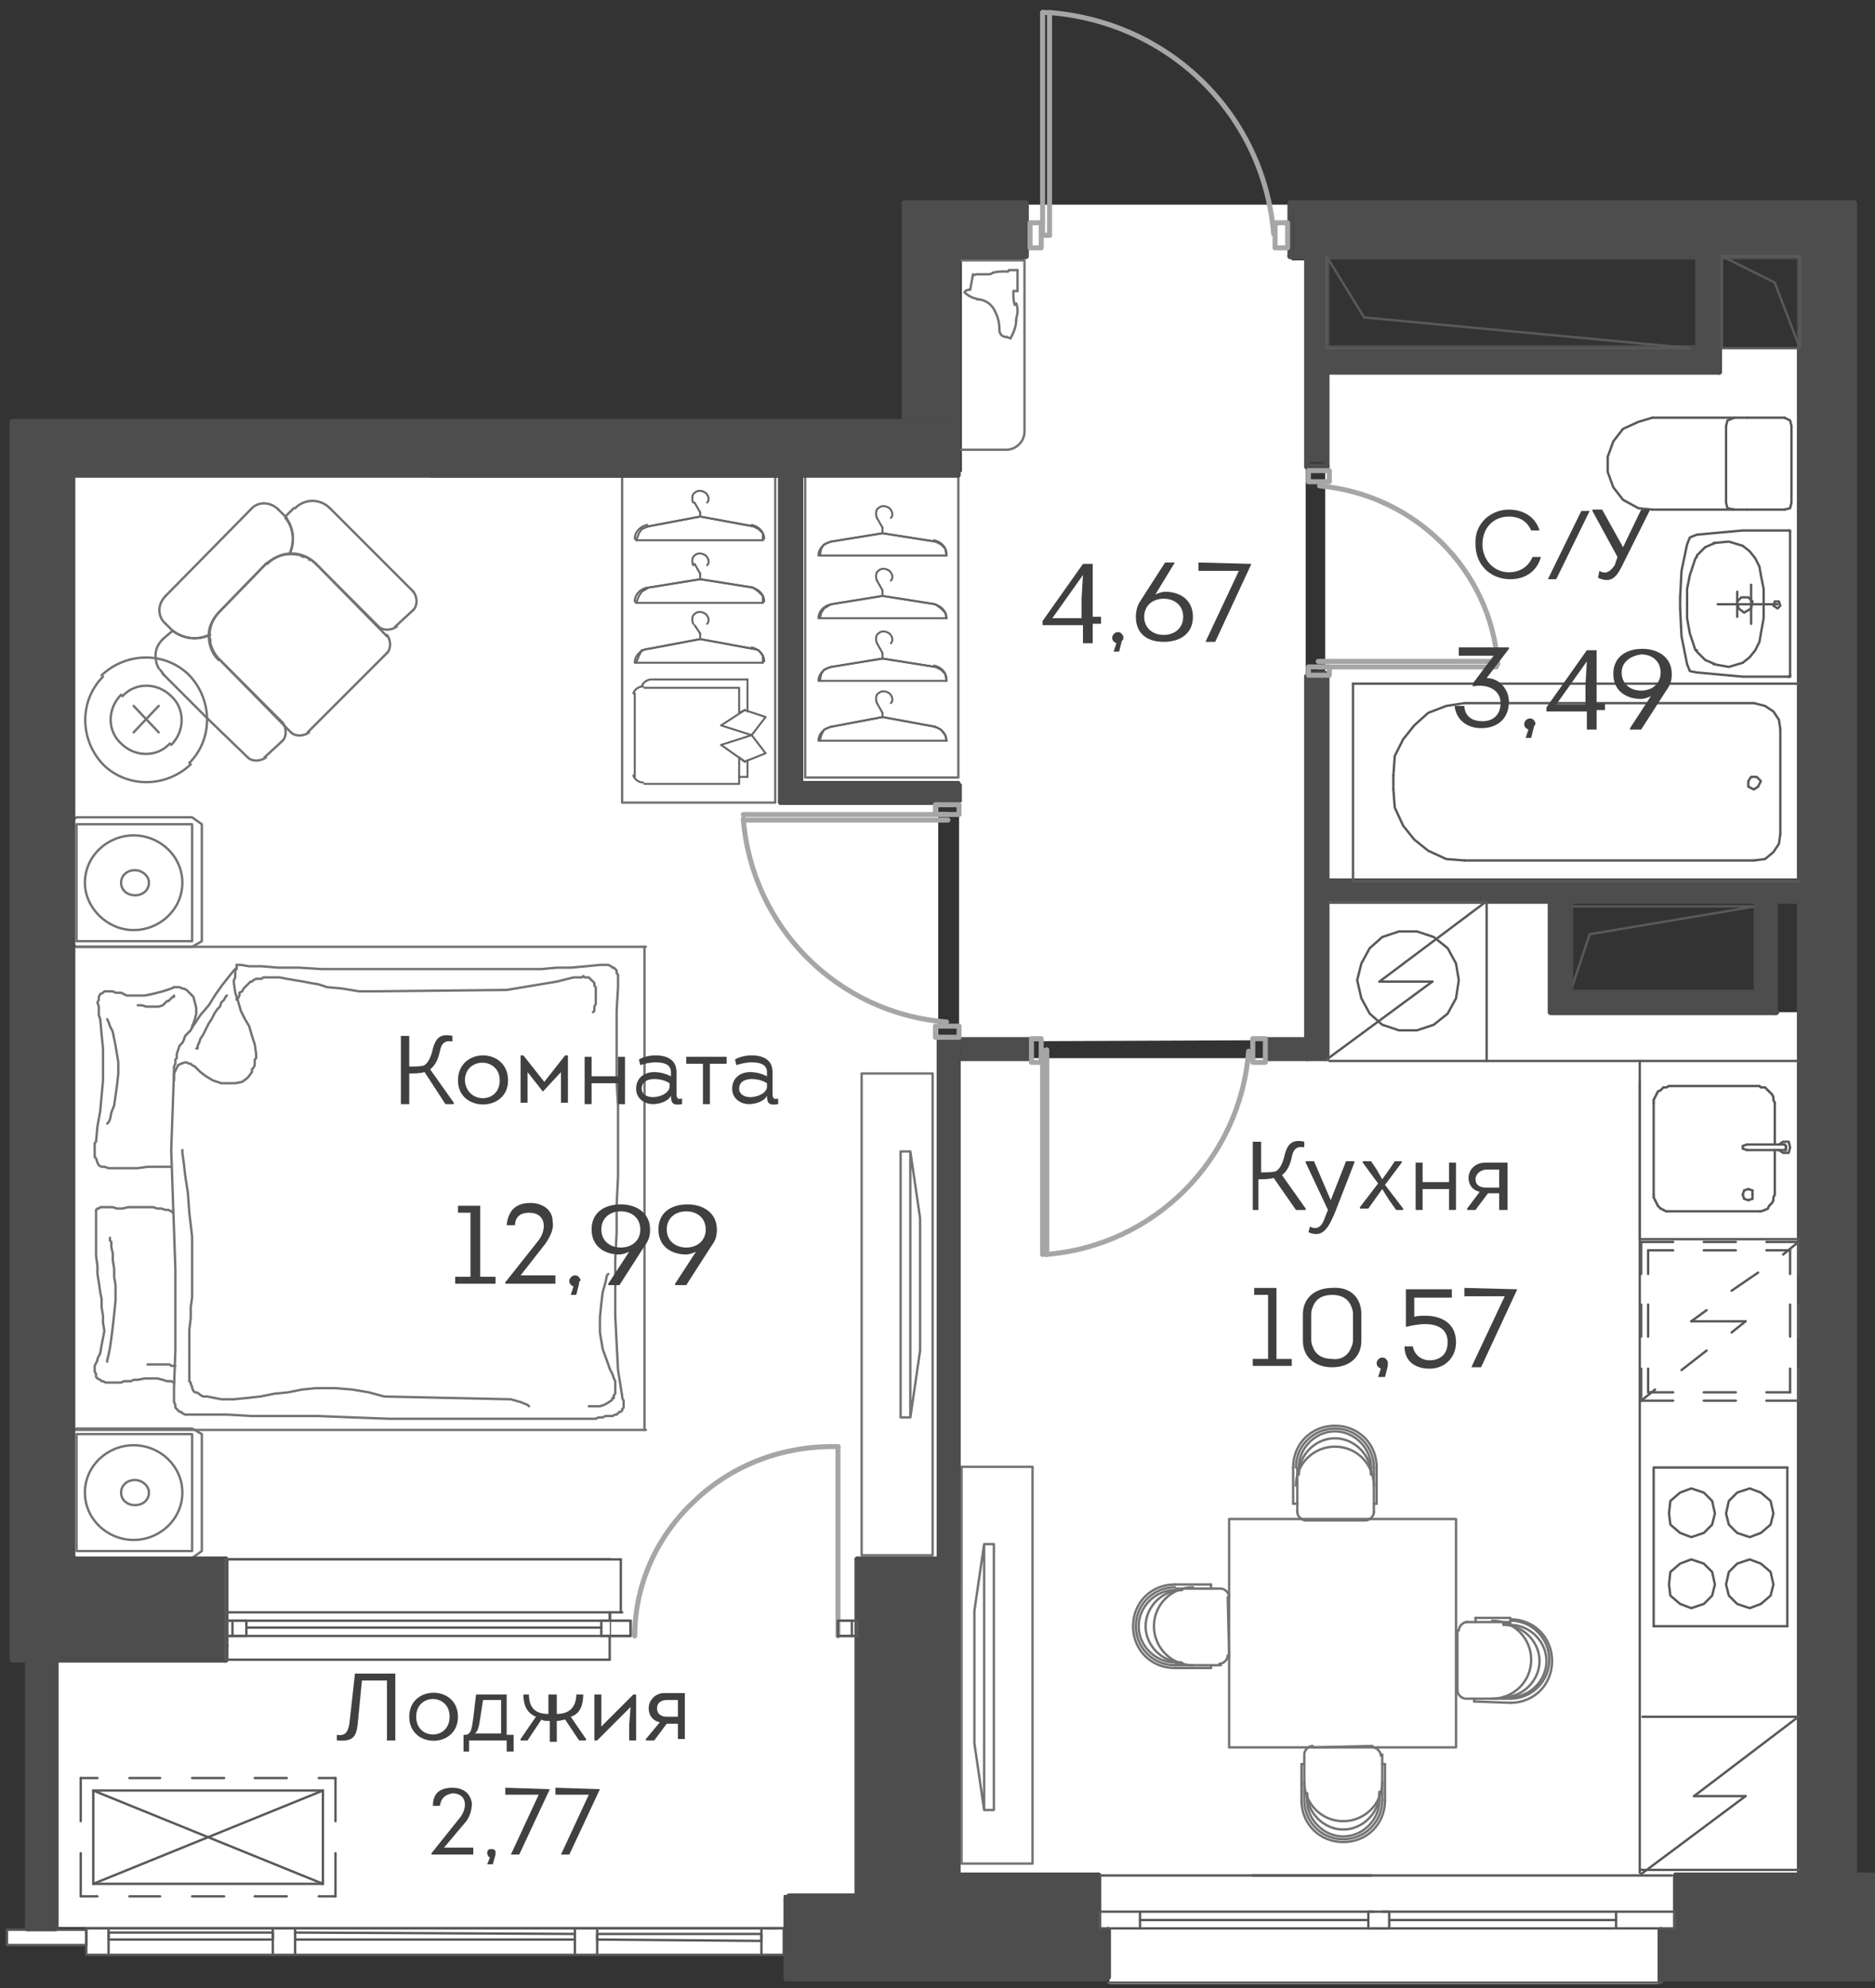 <?xml version="1.0" encoding="utf-8"?>
<!-- Generator: Adobe Illustrator 24.0.0, SVG Export Plug-In . SVG Version: 6.00 Build 0)  -->
<svg version="1.1" xmlns="http://www.w3.org/2000/svg" xmlns:xlink="http://www.w3.org/1999/xlink" x="0px" y="0px"
	 viewBox="0 0 134.7 142.8" style="enable-background:new 0 0 134.7 142.8;" xml:space="preserve">
<rect x="0" y="0" width="134.7" height="142.8" fill="#333333" stroke="none"/>
<style type="text/css">
	.st0{fill:#FFFFFF;}
	.st1{fill:none;stroke:#737373;stroke-width:0.17;stroke-linecap:round;stroke-linejoin:round;stroke-miterlimit:10;}
	.st2{fill:none;stroke:#666666;stroke-width:0.142;stroke-linecap:round;stroke-linejoin:round;stroke-miterlimit:10;}
	.st3{fill:#4D4D4D;}
	.st4{opacity:0.29;}
	.st5{fill:none;stroke:#4D4D4D;stroke-width:0.425;stroke-linecap:round;stroke-linejoin:round;stroke-miterlimit:10;}
	.st6{fill:none;stroke:#A6A6A6;stroke-width:0.36;stroke-linecap:round;stroke-linejoin:round;stroke-miterlimit:10;}
	.st7{fill:none;stroke:#595959;stroke-width:0.17;stroke-linecap:round;stroke-linejoin:round;stroke-miterlimit:10;}
	.st8{fill:#404040;}
</style>
<g id="заливка">
	<polygon class="st0" points="123.4,25 123.4,26.5 95.2,26.5 95.2,63.3 129.3,63.3 129.3,25 	"/>
	<polygon class="st0" points="93.8,49.3 93.8,49.3 93.8,18.7 92.8,18.7 92.8,14.7 73.6,14.7 73.6,18.7 69.1,18.7 69.1,33.9 
		57.4,33.9 57.5,56.2 68.9,56.2 68.9,74.8 93.9,74.7 	"/>
	<polygon class="st0" points="56.2,57.4 56.2,34.1 4.9,34.1 4.9,111.9 67.4,111.9 67.4,57.4 	"/>
	<polygon class="st0" points="111.4,72.7 111.4,64.7 95.3,64.7 95.3,76 68.8,76 68.8,134.7 129.3,134.7 129.3,72.7 	"/>
	<polygon class="st0" points="61.6,117.5 61.5,117.5 61.5,111.2 43.9,111.2 43.9,117.5 16.3,117.5 16.3,119.3 3.9,119.3 3.9,135.3 
		3.9,136.2 3.9,138.4 56.5,138.4 56.5,136.2 61.6,136.2 	"/>
</g>
<g id="мебель">
	<g>
		<path class="st1" d="M64.7,101.8V82.7h0.7v19.1H64.7z M65.4,82.7l0.7,4.8V97l-0.7,4.8"/>
		<rect x="61.9" y="77.1" class="st1" width="5.1" height="34.6"/>
	</g>
	<g>
		<path class="st1" d="M70.7,130v-19.1h0.7V130H70.7z M70.7,130l-0.7-4.8v-9.5l0.7-4.8"/>
		
			<rect x="69.2" y="105.3" transform="matrix(-1 -1.224647e-16 1.224647e-16 -1 143.378 239.148)" class="st1" width="5.1" height="28.5"/>
	</g>
	<g>
		<path class="st1" d="M98.5,105.9c0-1.4-1.2-2.6-2.6-2.6c-1.4,0-2.6,1.2-2.6,2.6"/>
		<path class="st1" d="M98.5,105.4c0-1.4-1.2-2.6-2.6-2.6c-1.4,0-2.6,1.2-2.6,2.6"/>
		<path class="st1" d="M98.9,105.4c0-1.7-1.3-3-3-3c-1.7,0-3,1.3-3,3"/>
		<path class="st1" d="M98.7,105.4c0-1.5-1.2-2.8-2.8-2.8c-1.5,0-2.8,1.2-2.8,2.8"/>
		<line class="st1" x1="98.9" y1="105.4" x2="98.9" y2="108"/>
		<line class="st1" x1="92.9" y1="105.4" x2="92.9" y2="108"/>
		<path class="st1" d="M98.7,106.7c0-1.5-1.2-2.8-2.8-2.8c-1.5,0-2.8,1.2-2.8,2.8"/>
		<line class="st1" x1="93.8" y1="109.2" x2="98" y2="109.2"/>
		<line class="st1" x1="93.3" y1="105.4" x2="93.3" y2="105.9"/>
		<line class="st1" x1="93.3" y1="105.9" x2="93.2" y2="105.9"/>
		<line class="st1" x1="93.2" y1="105.4" x2="93.2" y2="108.6"/>
		<path class="st1" d="M93.2,108.6c0,0.3,0.3,0.6,0.6,0.6"/>
		<line class="st1" x1="92.9" y1="108" x2="93.2" y2="108"/>
		<line class="st1" x1="98.5" y1="105.9" x2="98.7" y2="105.9"/>
		<line class="st1" x1="98.5" y1="105.4" x2="98.5" y2="105.9"/>
		<line class="st1" x1="98.7" y1="105.4" x2="98.7" y2="108.6"/>
		<path class="st1" d="M98.1,109.2c0.3,0,0.6-0.3,0.6-0.6"/>
		<line class="st1" x1="98.7" y1="108" x2="98.9" y2="108"/>
	</g>
	<g>
		<path class="st1" d="M84.9,114.2c-1.4,0-2.6,1.2-2.6,2.6c0,1.4,1.2,2.6,2.6,2.6"/>
		<path class="st1" d="M84.4,114.2c-1.4,0-2.6,1.2-2.6,2.6c0,1.4,1.2,2.6,2.6,2.6"/>
		<path class="st1" d="M84.4,113.8c-1.7,0-3,1.3-3,3c0,1.7,1.3,3,3,3"/>
		<path class="st1" d="M84.4,114c-1.5,0-2.8,1.2-2.8,2.8c0,1.5,1.2,2.8,2.8,2.8"/>
		<line class="st1" x1="84.4" y1="113.8" x2="87" y2="113.8"/>
		<line class="st1" x1="84.4" y1="119.8" x2="87" y2="119.8"/>
		<path class="st1" d="M85.7,114c-1.5,0-2.8,1.2-2.8,2.8c0,1.5,1.2,2.8,2.8,2.8"/>
		<line class="st1" x1="88.3" y1="119" x2="88.2" y2="114.7"/>
		<line class="st1" x1="84.5" y1="119.5" x2="85" y2="119.5"/>
		<line class="st1" x1="85" y1="119.5" x2="84.9" y2="119.6"/>
		<line class="st1" x1="84.4" y1="119.6" x2="87.7" y2="119.6"/>
		<path class="st1" d="M87.6,119.5c0.3,0,0.6-0.3,0.6-0.6"/>
		<line class="st1" x1="87" y1="119.8" x2="87" y2="119.6"/>
		<line class="st1" x1="84.9" y1="114.2" x2="85" y2="114.1"/>
		<line class="st1" x1="84.4" y1="114.2" x2="84.9" y2="114.2"/>
		<line class="st1" x1="84.5" y1="114.1" x2="87.6" y2="114.1"/>
		<path class="st1" d="M88.3,114.7c0-0.3-0.3-0.6-0.6-0.6"/>
		<line class="st1" x1="87" y1="114.1" x2="87" y2="113.8"/>
	</g>
	<g>
		<path class="st1" d="M93.9,128.8c0,1.4,1.2,2.6,2.6,2.6c1.4,0,2.6-1.2,2.6-2.6"/>
		<path class="st1" d="M93.9,129.3c0,1.4,1.2,2.6,2.6,2.6c1.4,0,2.6-1.2,2.6-2.6"/>
		<path class="st1" d="M93.5,129.3c0,1.7,1.3,3,3,3c1.7,0,3-1.3,3-3"/>
		<path class="st1" d="M93.7,129.3c0,1.5,1.2,2.8,2.8,2.8c1.5,0,2.8-1.2,2.8-2.8"/>
		<line class="st1" x1="93.5" y1="129.3" x2="93.5" y2="126.7"/>
		<line class="st1" x1="99.5" y1="129.3" x2="99.5" y2="126.7"/>
		<path class="st1" d="M93.7,128c0,1.5,1.2,2.8,2.8,2.8c1.5,0,2.8-1.2,2.8-2.8"/>
		<line class="st1" x1="98.6" y1="125.4" x2="94.4" y2="125.5"/>
		<line class="st1" x1="99.1" y1="129.2" x2="99.1" y2="128.7"/>
		<line class="st1" x1="99.1" y1="128.7" x2="99.3" y2="128.8"/>
		<line class="st1" x1="99.3" y1="129.3" x2="99.3" y2="126"/>
		<path class="st1" d="M99.2,126.1c0-0.3-0.3-0.6-0.6-0.6"/>
		<line class="st1" x1="99.5" y1="126.7" x2="99.3" y2="126.7"/>
		<line class="st1" x1="93.9" y1="128.8" x2="93.7" y2="128.7"/>
		<line class="st1" x1="93.9" y1="129.3" x2="93.9" y2="128.8"/>
		<line class="st1" x1="93.7" y1="129.2" x2="93.7" y2="126.1"/>
		<path class="st1" d="M94.3,125.4c-0.3,0-0.6,0.3-0.6,0.6"/>
		<line class="st1" x1="93.7" y1="126.7" x2="93.5" y2="126.7"/>
	</g>
	<g>
		<path class="st1" d="M108,121.9c1.4,0,2.6-1.2,2.6-2.6c0-1.4-1.2-2.6-2.6-2.6"/>
		<path class="st1" d="M108.5,121.9c1.4,0,2.6-1.2,2.6-2.6c0-1.4-1.2-2.6-2.6-2.6"/>
		<path class="st1" d="M108.5,122.3c1.7,0,3-1.3,3-3c0-1.7-1.3-3-3-3"/>
		<path class="st1" d="M108.5,122c1.5,0,2.8-1.2,2.8-2.8c0-1.5-1.2-2.8-2.8-2.8"/>
		<line class="st1" x1="108.5" y1="122.3" x2="105.9" y2="122.2"/>
		<line class="st1" x1="108.5" y1="116.2" x2="106" y2="116.2"/>
		<path class="st1" d="M107.2,122c1.5,0,2.8-1.2,2.8-2.8c0-1.5-1.2-2.8-2.8-2.8"/>
		<line class="st1" x1="104.7" y1="117.1" x2="104.7" y2="121.4"/>
		<line class="st1" x1="108.5" y1="116.6" x2="108" y2="116.6"/>
		<line class="st1" x1="108" y1="116.6" x2="108" y2="116.5"/>
		<line class="st1" x1="108.5" y1="116.5" x2="105.3" y2="116.5"/>
		<path class="st1" d="M105.4,116.5c-0.3,0-0.6,0.3-0.6,0.6"/>
		<line class="st1" x1="106" y1="116.2" x2="106" y2="116.5"/>
		<line class="st1" x1="108" y1="121.9" x2="108" y2="122"/>
		<line class="st1" x1="108.5" y1="121.9" x2="108" y2="121.9"/>
		<line class="st1" x1="108.5" y1="122" x2="105.4" y2="122"/>
		<path class="st1" d="M104.7,121.4c0,0.3,0.3,0.6,0.6,0.6"/>
		<line class="st1" x1="105.9" y1="122" x2="105.9" y2="122.2"/>
	</g>
	<polyline class="st1" points="88.3,125.5 88.3,109.1 104.6,109.1 104.6,125.5 88.3,125.5 	"/>
	<g>
		
			<rect x="38.3" y="40.3" transform="matrix(-4.488250e-11 1 -1 -4.488250e-11 95.993 -4.354)" class="st1" width="23.7" height="11"/>
	</g>
	<g>
		<line class="st2" x1="50.3" y1="45.5" x2="49.9" y2="44.9"/>
		<path class="st2" d="M49.8,44.8c-0.1-0.2-0.1-0.6,0.1-0.7c0.2-0.2,0.5-0.2,0.8,0c0.2,0.2,0.3,0.5,0.1,0.7"/>
		<line class="st2" x1="50.3" y1="45.9" x2="54.1" y2="46.6"/>
		<path class="st2" d="M54,46.5c0.5,0.1,0.9,0.5,0.9,1"/>
		<line class="st2" x1="54.8" y1="47.6" x2="45.7" y2="47.6"/>
		<path class="st2" d="M45.6,47.6c0-0.5,0.4-0.9,0.9-1"/>
		<polyline class="st2" points="46.6,46.6 50.3,45.9 50.3,45.5 		"/>
		<polyline class="st2" points="45.7,47.6 45.9,47.1 46.1,46.7 46.6,46.6 50.3,45.9 54.1,46.6 54.5,46.7 54.8,47.1 54.8,47.6 		"/>
		<line class="st2" x1="50.3" y1="41.2" x2="49.9" y2="40.5"/>
		<path class="st2" d="M49.8,40.6c-0.1-0.2-0.1-0.6,0.1-0.7c0.2-0.2,0.5-0.2,0.8,0c0.2,0.2,0.3,0.5,0.1,0.7"/>
		<line class="st2" x1="50.3" y1="41.6" x2="54.1" y2="42.2"/>
		<path class="st2" d="M54,42.2c0.5,0.1,0.9,0.5,0.9,1"/>
		<line class="st2" x1="54.8" y1="43.3" x2="45.7" y2="43.3"/>
		<path class="st2" d="M45.6,43.2c0-0.5,0.4-0.9,0.9-1"/>
		<polyline class="st2" points="46.6,42.2 50.3,41.6 50.3,41.2 		"/>
		<polyline class="st2" points="45.7,43.3 45.9,42.8 46.1,42.5 46.6,42.2 50.3,41.6 54.1,42.2 54.5,42.5 54.8,42.8 54.8,43.3 		"/>
		<line class="st2" x1="50.3" y1="36.8" x2="49.9" y2="36.1"/>
		<path class="st2" d="M49.8,36.1c-0.1-0.2-0.1-0.6,0.1-0.7c0.2-0.2,0.5-0.2,0.8,0c0.2,0.2,0.3,0.5,0.1,0.7"/>
		<line class="st2" x1="50.3" y1="37.1" x2="54.1" y2="37.8"/>
		<path class="st2" d="M54,37.7c0.5,0.1,0.9,0.5,0.9,1"/>
		<line class="st2" x1="54.8" y1="38.8" x2="45.7" y2="38.8"/>
		<path class="st2" d="M45.6,38.7c0-0.5,0.4-0.9,0.9-1"/>
		<polyline class="st2" points="46.6,37.8 50.3,37.1 50.3,36.8 		"/>
		<polyline class="st2" points="45.7,38.8 45.9,38.3 46.1,38 46.6,37.8 50.3,37.1 54.1,37.8 54.5,38 54.8,38.3 54.8,38.8 		"/>
		<polyline class="st2" points="46.3,49.4 53.1,49.4 53.1,51.2 53.5,51 		"/>
		<polyline class="st2" points="54,52.8 51.8,52.1 53.5,51 		"/>
		<line class="st2" x1="45.6" y1="49.8" x2="45.6" y2="55.8"/>
		<path class="st2" d="M45.5,49.8c0.1-0.3,0.4-0.5,0.7-0.5"/>
		<polyline class="st2" points="46.3,56.3 53.1,56.3 53.1,54.4 53.5,54.7 		"/>
		<polyline class="st2" points="54,52.8 51.8,53.5 53.5,54.7 		"/>
		<path class="st2" d="M46.2,56.2c-0.3,0-0.6-0.2-0.7-0.5"/>
		<line class="st2" x1="46.9" y1="48.8" x2="53.7" y2="48.8"/>
		<path class="st2" d="M46.1,49.3c0.1-0.3,0.4-0.5,0.7-0.5"/>
		<line class="st2" x1="53.1" y1="55.8" x2="53.7" y2="55.8"/>
		<line class="st2" x1="53.7" y1="48.8" x2="53.7" y2="51.1"/>
		<line class="st2" x1="53.7" y1="55.8" x2="53.7" y2="54.6"/>
		<polyline class="st2" points="53.5,51 55,51.5 54,52.8 		"/>
		<polyline class="st2" points="53.5,54.7 55,54.1 54,52.8 		"/>
	</g>
	<g>
		
			<rect x="52.4" y="39.4" transform="matrix(-4.486652e-11 1 -1 -4.486652e-11 108.249 -18.357)" class="st1" width="21.8" height="11"/>
	</g>
	<g>
		<line class="st2" x1="63.4" y1="51.2" x2="63" y2="50.5"/>
		<path class="st2" d="M63,50.5c-0.1-0.2-0.1-0.6,0.1-0.7c0.2-0.2,0.5-0.2,0.8,0c0.2,0.2,0.3,0.5,0.1,0.7"/>
		<line class="st2" x1="63.4" y1="51.5" x2="67.2" y2="52.2"/>
		<path class="st2" d="M67.1,52.2c0.5,0.1,0.9,0.5,0.9,1"/>
		<line class="st2" x1="68" y1="53.2" x2="58.9" y2="53.2"/>
		<path class="st2" d="M58.8,53.2c0-0.5,0.4-0.9,0.9-1"/>
		<polyline class="st2" points="59.7,52.2 63.4,51.5 63.4,51.2 		"/>
		<polyline class="st2" points="58.9,53.2 59,52.8 59.2,52.4 59.7,52.2 63.4,51.5 67.2,52.2 67.6,52.4 67.9,52.8 68,53.2 		"/>
		<line class="st2" x1="63.4" y1="46.9" x2="63" y2="46.2"/>
		<path class="st2" d="M63,46.2c-0.1-0.2-0.1-0.6,0.1-0.7c0.2-0.2,0.5-0.2,0.8,0c0.2,0.2,0.3,0.5,0.1,0.7"/>
		<line class="st2" x1="63.4" y1="47.3" x2="67.2" y2="47.9"/>
		<path class="st2" d="M67.1,47.8c0.5,0.1,0.9,0.5,0.9,1"/>
		<line class="st2" x1="68" y1="48.9" x2="58.9" y2="48.9"/>
		<path class="st2" d="M58.8,48.9c0-0.5,0.4-0.9,0.9-1"/>
		<polyline class="st2" points="59.7,47.9 63.4,47.3 63.4,46.9 		"/>
		<polyline class="st2" points="58.9,48.9 59,48.4 59.2,48.1 59.7,47.9 63.4,47.3 67.2,47.9 67.6,48.1 67.9,48.4 68,48.9 		"/>
		<line class="st2" x1="63.4" y1="42.4" x2="63" y2="41.7"/>
		<path class="st2" d="M63,41.7c-0.1-0.2-0.1-0.6,0.1-0.7c0.2-0.2,0.5-0.2,0.8,0c0.2,0.2,0.3,0.5,0.1,0.7"/>
		<line class="st2" x1="63.4" y1="42.8" x2="67.2" y2="43.4"/>
		<path class="st2" d="M67.1,43.4c0.5,0.1,0.9,0.5,0.9,1"/>
		<line class="st2" x1="68" y1="44.4" x2="58.9" y2="44.4"/>
		<path class="st2" d="M58.8,44.4c0-0.5,0.4-0.9,0.9-1"/>
		<polyline class="st2" points="59.7,43.4 63.4,42.8 63.4,42.4 		"/>
		<polyline class="st2" points="58.9,44.4 59,44 59.2,43.7 59.7,43.4 63.4,42.8 67.2,43.4 67.6,43.7 67.9,44 68,44.4 		"/>
		<line class="st2" x1="63.4" y1="37.9" x2="63" y2="37.2"/>
		<path class="st2" d="M63,37.2c-0.1-0.2-0.1-0.6,0.1-0.7c0.2-0.2,0.5-0.2,0.8,0c0.2,0.2,0.3,0.5,0.1,0.7"/>
		<line class="st2" x1="63.4" y1="38.3" x2="67.2" y2="38.9"/>
		<path class="st2" d="M67.1,38.8c0.5,0.1,0.9,0.5,0.9,1"/>
		<line class="st2" x1="68" y1="39.9" x2="58.9" y2="39.9"/>
		<path class="st2" d="M58.8,39.9c0-0.5,0.4-0.9,0.9-1"/>
		<polyline class="st2" points="59.7,38.9 63.4,38.3 63.4,37.9 		"/>
		<polyline class="st2" points="58.9,39.9 59,39.4 59.2,39.1 59.7,38.9 63.4,38.3 67.2,38.9 67.6,39.1 67.9,39.4 68,39.9 		"/>
	</g>
	<g>
		<polygon class="st1" points="15.1,46.1 15.1,46.2 15.1,45.9 		"/>
		<polygon class="st1" points="15,45.6 15,45.6 15,45.6 		"/>
		<polygon class="st1" points="15.1,45 15.1,45 15.1,45 		"/>
		<polygon class="st1" points="15.4,44.4 15.4,44.4 15.4,44.4 		"/>
		<polygon class="st1" points="21.8,40 21.7,39.9 21.6,39.9 		"/>
		<polygon class="st1" points="22.3,40.2 22.3,40.2 22.2,40.2 		"/>
		<line class="st1" x1="11.7" y1="45.9" x2="12.4" y2="45.3"/>
		<line class="st1" x1="15.8" y1="47.4" x2="20.3" y2="51.9"/>
		<line class="st1" x1="20.3" y1="53.2" x2="19" y2="54.4"/>
		<line class="st1" x1="14.9" y1="51.6" x2="11.7" y2="48.4"/>
		<line class="st1" x1="17.8" y1="54.4" x2="14.9" y2="51.6"/>
		<line class="st1" x1="20.9" y1="52.6" x2="15.8" y2="47.4"/>
		<line class="st1" x1="15.8" y1="43.9" x2="19.1" y2="40.5"/>
		<line class="st1" x1="22.7" y1="40.5" x2="27.8" y2="45.7"/>
		<line class="st1" x1="27.8" y1="46.9" x2="22.1" y2="52.6"/>
		<line class="st1" x1="23.7" y1="36.5" x2="29.7" y2="42.5"/>
		<line class="st1" x1="29.7" y1="43.8" x2="28.4" y2="45"/>
		<line class="st1" x1="27.2" y1="45" x2="22.7" y2="40.5"/>
		<line class="st1" x1="20.5" y1="37.1" x2="21.1" y2="36.5"/>
		<line class="st1" x1="20" y1="36.6" x2="20.6" y2="37.2"/>
		<line class="st1" x1="19.1" y1="40.5" x2="15.8" y2="43.9"/>
		<line class="st1" x1="12.4" y1="45.3" x2="11.9" y2="44.8"/>
		<line class="st1" x1="11.9" y1="42.8" x2="18" y2="36.6"/>
		<line class="st1" x1="9.6" y1="50.7" x2="11.4" y2="52.6"/>
		<line class="st1" x1="9.6" y1="52.6" x2="11.4" y2="50.7"/>
		<path class="st1" d="M11.2,47.3c0,0.3,0.1,0.5,0.2,0.7"/>
		<path class="st1" d="M11.5,48.1c0.1,0.1,0.2,0.3,0.3,0.4"/>
		<path class="st1" d="M11.7,45.9c-0.4,0.4-0.6,0.9-0.5,1.4"/>
		<path class="st1" d="M12.4,45.3c0.8,0.6,1.8,0.7,2.7,0.3"/>
		<path class="st1" d="M15,45.6c0,0.7,0.2,1.3,0.7,1.8"/>
		<path class="st1" d="M20.3,53.2c0.3-0.3,0.3-0.9,0-1.3"/>
		<path class="st1" d="M17.8,54.4c0.3,0.3,0.9,0.3,1.3,0"/>
		<path class="st1" d="M20.9,52.6c0.3,0.3,0.9,0.3,1.3,0"/>
		<path class="st1" d="M15.8,43.9c-1,1-1,2.5,0,3.5"/>
		<path class="st1" d="M22.7,40.5c-1-1-2.5-1-3.5,0"/>
		<path class="st1" d="M27.8,46.9c0.3-0.3,0.3-0.9,0-1.3"/>
		<path class="st1" d="M29.7,43.8c0.3-0.3,0.3-0.9,0-1.3"/>
		<path class="st1" d="M27.2,45c0.3,0.3,0.9,0.3,1.3,0"/>
		<path class="st1" d="M22.7,40.5c-0.5-0.5-1.1-0.7-1.8-0.7"/>
		<path class="st1" d="M20.8,39.8c0.4-0.9,0.3-1.9-0.3-2.7"/>
		<path class="st1" d="M23.7,36.5c-0.7-0.7-1.8-0.7-2.5,0"/>
		<path class="st1" d="M20,36.6c-0.6-0.6-1.5-0.6-2,0"/>
		<path class="st1" d="M20.8,39.8c0.4-0.9,0.3-1.9-0.3-2.6"/>
		<path class="st1" d="M20.8,39.8c-0.6,0-1.2,0.3-1.7,0.7"/>
		<path class="st1" d="M15.8,43.9C15.3,44.4,15,45,15,45.6"/>
		<path class="st1" d="M12.4,45.3c0.8,0.6,1.8,0.7,2.6,0.3"/>
		<path class="st1" d="M11.9,42.8c-0.6,0.6-0.6,1.5,0,2"/>
		<path class="st1" d="M13.6,54.8c1.7-1.7,1.7-4.5,0-6.3c-1.7-1.7-4.5-1.7-6.3,0"/>
		<path class="st1" d="M7.4,48.6c-1.7,1.7-1.7,4.5,0,6.3c1.7,1.7,4.5,1.7,6.3,0"/>
		<path class="st1" d="M12.3,53.5c1-1,1-2.6,0-3.5c-1-1-2.6-1-3.5,0"/>
		<path class="st1" d="M8.7,49.9c-1,1-1,2.6,0,3.5c1,1,2.6,1,3.5,0"/>
	</g>
	<g>
		<path class="st1" d="M68.9,32.3V18.7h4.7V31c0,0.7-0.6,1.3-1.3,1.3H68.9z"/>
	</g>
	<g>
		<line class="st1" x1="72.6" y1="24.3" x2="72.3" y2="24.2"/>
		<line class="st1" x1="69.7" y1="20.8" x2="69.9" y2="19.7"/>
		<line class="st1" x1="72.4" y1="19.5" x2="72.5" y2="19.4"/>
		<line class="st1" x1="72.5" y1="19.4" x2="73.1" y2="19.4"/>
		<line class="st1" x1="73.1" y1="19.4" x2="73.1" y2="20.9"/>
		<line class="st1" x1="72.9" y1="21.8" x2="73" y2="21.8"/>
		<path class="st1" d="M72.6,24.3c0.2-0.4,0.4-0.8,0.4-1.3"/>
		<path class="st1" d="M71.8,23.7c0,0.3,0.2,0.5,0.5,0.5"/>
		<path class="st1" d="M71.8,23.7c0-0.5-0.1-0.9-0.3-1.3"/>
		<path class="st1" d="M71.5,22.4c-0.2-0.5-0.7-0.9-1.3-0.9"/>
		<path class="st1" d="M69.3,21c0.3,0.3,0.6,0.4,1,0.5"/>
		<path class="st1" d="M69.7,20.8C69.7,20.8,69.6,20.8,69.7,20.8c-0.2,0-0.4,0.1-0.4,0.2"/>
		<path class="st1" d="M70.6,19.7c-0.1,0-0.2,0-0.3,0c-0.1,0-0.3,0-0.4,0.1"/>
		<path class="st1" d="M70.6,19.7c0.1,0,0.2,0,0.3,0c0.2,0,0.3,0,0.4-0.1"/>
		<path class="st1" d="M72.4,19.5c-0.1,0-0.1,0-0.2,0c-0.3,0-0.6,0-0.9,0.1"/>
		<path class="st1" d="M73.1,20.9c-0.1,0-0.2,0-0.3,0"/>
		<path class="st1" d="M72.8,21c0,0.3,0,0.6,0.1,0.9"/>
		<path class="st1" d="M73,23c0-0.2,0.1-0.4,0.1-0.6c0-0.2,0-0.4-0.1-0.6"/>
	</g>
	<g>
		<polyline class="st1" points="4.8,62.5 4.8,102.7 4.8,62.5 4.8,97.2 		"/>
		<polyline class="st1" points="46.3,102.7 46.3,68 46.3,102.7 		"/>
		<polyline class="st1" points="46.4,68 4.8,68 44.4,68 		"/>
		<polyline class="st1" points="4.8,102.7 46.4,102.7 4.8,102.7 		"/>
		<path class="st1" d="M8.7,63.4c0-0.5,0.4-0.9,1-0.9c0.5,0,1,0.4,1,0.9c0,0.5-0.4,0.9-1,0.9C9.1,64.3,8.7,63.9,8.7,63.4"/>
		<path class="st1" d="M6.1,63.4c0-1.9,1.6-3.4,3.5-3.4c1.9,0,3.5,1.5,3.5,3.4c0,1.9-1.6,3.4-3.5,3.4C7.7,66.8,6.1,65.2,6.1,63.4"/>
		<polyline class="st1" points="14.5,59.2 14.5,67.6 13.8,68 5.5,68 4.8,67.6 4.8,59.2 5.5,58.7 13.8,58.7 14.5,59.2 		"/>
		<polyline class="st1" points="13.8,59.2 5.5,59.2 5.5,67.6 13.8,67.6 13.8,59.2 		"/>
		<polyline class="st1" points="13.6,101.6 13.9,101.6 14.8,101.6 16.3,101.6 18.1,101.7 20.3,101.7 22.8,101.7 25.3,101.8 
			28,101.9 37,101.9 37.7,101.9 38.4,101.9 39.2,101.9 40,101.9 40.7,101.9 41.5,101.9 42.3,101.9 42.5,101.9 42.8,101.9 43,101.8 
			43.3,101.8 43.5,101.7 43.7,101.7 44,101.7 44.2,101.6 44.3,101.6 44.3,101.6 44.4,101.5 44.5,101.4 44.5,101.4 44.6,101.4 
			44.7,101.3 44.7,101.2 44.8,101.1 44.8,101 44.8,100.9 44.8,100.8 44.8,100.7 44.8,100.6 44.7,100.4 44.7,100.3 44.4,98.4 
			44.3,96.5 44.2,94.5 44.2,92.5 44.2,90.5 44.3,88.5 44.3,86.5 44.4,84.5 44.4,82.8 44.4,81.1 44.4,79.4 44.3,77.7 44.3,76 
			44.3,74.3 44.3,72.6 44.4,70.9 44.4,70.7 44.4,70.5 44.4,70.3 44.4,70.2 44.4,70 44.3,69.9 44.3,69.7 44.2,69.6 44.1,69.5 
			44,69.5 43.9,69.4 43.7,69.3 43.6,69.3 43.4,69.3 43.3,69.3 43.1,69.3 42.1,69.4 41,69.5 40,69.5 38.9,69.6 37.9,69.6 36.9,69.6 
			27.7,69.6 26.6,69.6 24.8,69.6 23.1,69.6 21.5,69.5 20,69.5 18.8,69.4 17.9,69.4 17.3,69.3 17,69.3 17,69.5 16.8,69.7 16.4,70.2 
			16,70.7 15.5,71.4 15,72.2 14.4,72.9 13.8,73.8 13.7,74 13.5,74.2 13.3,74.4 13.2,74.7 13.1,74.9 12.9,75.1 12.8,75.4 12.7,75.7 
			12.7,75.9 12.7,76 12.6,76.1 12.6,76.3 12.6,76.4 12.5,76.6 12.5,76.8 12.5,77 12.4,79.8 12.3,82.6 12.4,85.5 12.5,88.3 
			12.6,91.2 12.6,94 12.6,96.9 12.5,99.7 12.5,99.9 12.5,100.1 12.5,100.3 12.5,100.5 12.5,100.7 12.6,100.9 12.6,101.1 12.7,101.2 
			12.9,101.4 13,101.4 13.1,101.5 13.3,101.6 13.4,101.6 13.5,101.6 13.6,101.6 		"/>
		<polyline class="st1" points="17,69.3 17,69.4 17,69.5 17,69.6 16.9,69.7 16.9,69.9 16.9,70.2 16.8,70.4 16.8,70.6 16.9,71.3 
			17.1,71.9 17.3,72.6 17.6,73.2 17.9,73.7 18.1,74.4 18.3,75 18.4,75.7 18.4,75.9 18.4,76 18.3,76.1 18.3,76.3 18.3,76.5 
			18.2,76.7 18.1,76.8 18.1,77 17.8,77.4 17.4,77.7 16.9,77.8 16.4,77.8 15.9,77.8 15.3,77.6 14.8,77.3 14.4,77 14.2,76.8 
			14.1,76.7 14,76.6 13.8,76.5 13.7,76.4 13.6,76.4 13.4,76.3 13.3,76.3 13,76.4 12.8,76.5 12.7,76.7 12.6,76.9 12.5,77.1 
			12.5,77.4 12.5,77.5 12.5,77.6 		"/>
		<polyline class="st1" points="17,71.8 17,71.7 17.1,71.7 17.2,71.5 17.2,71.3 17.4,71.2 17.5,71 17.7,70.8 17.9,70.6 18,70.5 
			18.1,70.5 18.2,70.4 18.4,70.3 18.5,70.3 18.7,70.3 18.8,70.3 18.9,70.2 19.5,70.2 20.1,70.2 20.6,70.3 21.2,70.4 21.8,70.5 
			22.3,70.6 22.9,70.7 23.5,70.9 24.6,71 25.8,71.2 27,71.2 36.4,71.1 37.6,70.9 38.8,70.7 40,70.5 41.2,70.2 41.3,70.2 41.5,70.2 
			41.6,70.2 41.8,70.2 41.9,70.1 42,70.2 42.2,70.2 42.3,70.2 42.4,70.3 42.5,70.4 42.6,70.5 42.7,70.6 42.7,70.8 42.8,70.9 
			42.8,71.1 42.8,71.3 42.8,71.5 42.8,71.8 42.8,72.1 42.7,72.3 42.7,72.5 42.7,72.6 42.6,72.7 		"/>
		<polyline class="st1" points="13.1,82.6 13.1,82.8 13.2,83.5 13.3,84.4 13.5,85.7 13.6,87.1 13.8,88.8 13.8,90.5 13.8,92.3 
			13.8,93.2 13.7,93.9 13.7,94.7 13.6,95.5 13.6,96.3 13.6,97.1 13.6,97.9 13.6,98.7 13.6,98.8 13.6,99 13.6,99.1 13.6,99.2 
			13.7,99.3 13.7,99.4 13.8,99.6 13.8,99.7 13.9,99.9 14,100 14.1,100 14.3,100.1 14.4,100.2 14.6,100.3 14.7,100.3 14.9,100.3 
			15.9,100.5 16.8,100.5 17.8,100.4 18.7,100.3 19.7,100.1 20.7,100 21.7,99.8 22.7,99.7 24.1,99.7 25.3,99.8 26.5,100 27.6,100.3 
			36.7,100.5 37.4,100.7 37.9,100.9 38,101 		"/>
		<polyline class="st1" points="13.8,73.8 13.8,73.7 13.9,73.5 14,73.2 14.1,72.8 14.1,72.4 14,72 13.9,71.6 13.6,71.3 13.4,71.1 
			13.2,71 13.1,71 12.9,70.9 12.7,70.9 12.6,70.9 12.5,70.9 		"/>
		<polyline class="st1" points="14.1,75.3 14.2,75.3 14.2,75.1 14.3,74.9 14.4,74.6 14.6,74.3 14.8,73.9 15,73.5 15.2,73.2 
			15.4,72.8 15.6,72.5 15.8,72.3 15.9,72 16.1,71.8 16.2,71.6 16.3,71.5 		"/>
		<polyline class="st1" points="43.7,91.5 43.6,91.6 43.5,92.1 43.3,92.8 43.2,93.6 43.1,94.6 43.1,95.7 43.3,96.9 43.7,98 
			43.8,98.3 43.9,98.5 44,98.7 44.1,99 44.2,99.2 44.2,99.4 44.2,99.7 44.2,100 44.2,100 44.2,100.1 44.1,100.2 44.1,100.3 
			44.1,100.4 44,100.4 44,100.5 43.9,100.6 43.6,100.8 43.4,100.9 43.1,101 42.9,101 42.6,101 42.4,101 42.3,101 42.3,101 		"/>
		<polyline class="st1" points="12.4,87.1 12.4,87 12.3,87 12.1,86.9 11.9,86.9 11.6,86.8 11.3,86.8 11,86.7 10.6,86.7 10.3,86.7 
			9.9,86.7 9.5,86.7 9.2,86.7 8.8,86.8 8.4,86.8 8.1,86.7 7.7,86.7 7.7,86.7 7.6,86.7 7.5,86.7 7.4,86.7 7.4,86.7 7.3,86.7 
			7.2,86.7 7.2,86.7 7.1,86.8 7,86.8 6.9,86.9 6.9,87.1 6.9,87.2 6.9,87.4 6.9,87.5 6.9,87.7 6.9,88.3 6.9,88.9 6.9,89.6 6.9,90.2 
			7,90.9 7,91.5 7.1,92.1 7.2,92.8 7.3,93.3 7.3,93.9 7.4,94.5 7.4,95 7.5,95.6 7.4,96.1 7.3,96.6 7.2,97.2 7.1,97.4 7,97.6 7,97.7 
			6.9,97.9 6.8,98.1 6.8,98.3 6.8,98.5 6.9,98.7 6.9,98.9 7,99 7.2,99.1 7.3,99.2 7.4,99.2 7.6,99.3 7.8,99.3 7.9,99.3 8.2,99.3 
			8.4,99.3 8.7,99.3 8.9,99.2 9.1,99.2 9.4,99.2 9.6,99.1 9.9,99.1 10.4,99 10.9,99 11.3,99 11.7,99.1 12,99.2 12.3,99.2 12.5,99.3 
			12.5,99.3 		"/>
		<polyline class="st1" points="7.9,88.9 7.9,89.1 8,89.2 8,89.6 8.1,90 8.1,90.5 8.2,91.1 8.2,91.7 8.3,92.3 8.3,93.4 8.2,94.4 
			8.1,95.3 8,96.1 7.9,96.8 7.8,97.3 7.7,97.7 7.7,97.8 		"/>
		<polyline class="st1" points="9.9,72.2 9.9,72.2 10,72.2 10.2,72.2 10.5,72.3 10.7,72.3 11.1,72.3 11.4,72.3 11.7,72.2 11.9,72 
			12,71.9 12.1,71.9 12.3,71.7 12.4,71.6 12.5,71.6 12.5,71.5 		"/>
		<polyline class="st1" points="7.7,73.2 7.7,73.2 7.8,73.4 7.9,73.7 8.1,74.1 8.2,74.6 8.3,75.1 8.4,75.7 8.5,76.3 8.5,77.1 
			8.4,78 8.3,78.7 8.2,79.4 8,79.9 7.9,80.4 7.8,80.6 7.7,80.7 		"/>
		<polyline class="st1" points="12.5,70.9 12.5,70.9 12.3,71 12,71.1 11.7,71.2 11.3,71.3 10.9,71.4 10.4,71.5 9.9,71.5 9.7,71.5 
			9.5,71.5 9.3,71.5 9.1,71.5 8.9,71.4 8.7,71.3 8.5,71.3 8.3,71.3 8.1,71.2 8,71.2 7.9,71.2 7.8,71.2 7.7,71.2 7.6,71.2 7.5,71.2 
			7.4,71.3 7.2,71.4 7.1,71.6 7.1,71.8 7,72 7.1,72.3 7.1,72.6 7.1,72.9 7.2,73.2 7.3,74.3 7.4,75.3 7.4,76.4 7.4,77.6 7.3,78.7 
			7.2,79.8 7,80.9 6.9,82 6.8,82.1 6.8,82.3 6.8,82.5 6.8,82.7 6.8,82.8 6.8,83 6.8,83.1 6.9,83.2 7,83.5 7.1,83.7 7.3,83.8 
			7.5,83.8 7.8,83.9 8,83.9 8.2,83.9 8.5,83.9 9.2,83.9 9.9,83.9 10.6,83.8 11.2,83.8 11.7,83.8 12,83.8 12.2,83.8 12.3,83.8 		"/>
		<polyline class="st1" points="10.6,98 10.7,98 10.8,98 10.9,98 11.1,98 11.3,98 11.5,98 11.8,98 12,98 12.1,98 12.2,98 12.3,98.1 
			12.4,98.1 12.5,98.1 12.5,98.1 12.6,98.1 		"/>
		<path class="st1" d="M8.7,107.2c0-0.5,0.4-0.9,1-0.9c0.5,0,1,0.4,1,0.9c0,0.5-0.4,0.9-1,0.9C9.1,108.1,8.7,107.7,8.7,107.2"/>
		<path class="st1" d="M6.1,107.2c0-1.9,1.6-3.4,3.5-3.4c1.9,0,3.5,1.5,3.5,3.4c0,1.9-1.6,3.4-3.5,3.4
			C7.7,110.6,6.1,109.1,6.1,107.2"/>
		<polyline class="st1" points="14.5,103 14.5,111.4 13.8,111.9 5.5,111.9 4.8,111.4 4.8,103 5.5,102.6 13.8,102.6 14.5,103 		"/>
		<polyline class="st1" points="13.8,103 5.5,103 5.5,111.4 13.8,111.4 13.8,103 		"/>
	</g>
</g>
<g id="перегородки">
	
		<rect x="111" y="-3.6" transform="matrix(1.424911e-11 -1 1 1.424911e-11 96.52 129.632)" class="st3" width="4.1" height="40.4"/>
	
		<rect x="129.4" y="17.4" transform="matrix(-1 -4.299906e-11 4.299906e-11 -1 262.574 152.852)" class="st3" width="3.8" height="118.1"/>
	
		<rect x="125" y="132.7" transform="matrix(3.783533e-11 1 -1 3.783533e-11 267.114 13.214)" class="st3" width="3.9" height="15"/>
	
		<rect x="124.9" y="129.8" transform="matrix(1.031334e-11 1 -1 1.031334e-11 264.188 9.744)" class="st3" width="4.6" height="14.4"/>
	
		<rect x="66.1" y="128.6" transform="matrix(5.813731e-11 1 -1 5.813731e-11 208.199 72.129)" class="st3" width="3.9" height="23.1"/>
	
		<rect x="59.4" y="133" transform="matrix(-1.166996e-11 1 -1 -1.166996e-11 198.699 76.701)" class="st3" width="3.1" height="9.4"/>
	
		<rect x="70.6" y="131" transform="matrix(-1.637553e-11 1 -1 -1.637553e-11 209.896 64.084)" class="st3" width="4.7" height="12.1"/>
	<g>
		<g>
			<rect x="56.2" y="33.5" class="st3" width="1.3" height="24.1"/>
		</g>
	</g>
	<g>
		<g>
			<rect x="122" y="17.9" class="st3" width="1.7" height="8.5"/>
		</g>
	</g>
	<g>
		<g>
			<rect x="94.8" y="25" class="st3" width="28.9" height="1.6"/>
		</g>
	</g>
	<g>
		<g>
			<rect x="0.9" y="112" class="st3" width="15.4" height="7.2"/>
		</g>
	</g>
	<g>
		<g>
			<rect x="61.5" y="112" class="st3" width="7.2" height="26.7"/>
		</g>
	</g>
	<g>
		<g>
			<rect x="2" y="119.1" class="st3" width="1.8" height="19.3"/>
		</g>
	</g>
	<g>
		<g>
			<rect x="65" y="18.1" class="st3" width="3.7" height="12.3"/>
		</g>
	</g>
	<g>
		<g>
			<rect x="65" y="14.6" class="st3" width="8.6" height="3.7"/>
		</g>
	</g>
	<g>
		<g>
			<rect x="4.6" y="30.4" class="st3" width="64.1" height="3.7"/>
		</g>
	</g>
	<g>
		<g>
			<rect x="0.8" y="30.2" class="st3" width="4.3" height="82.4"/>
		</g>
	</g>
	<g>
		<g>
			<rect x="94" y="18.2" class="st3" width="1.2" height="15"/>
		</g>
	</g>
	<g>
		<g>
			<rect x="94" y="48.2" class="st3" width="1.4" height="27.8"/>
		</g>
	</g>
	<g>
		<g>
			<rect x="111.4" y="64.5" class="st3" width="1.4" height="8.3"/>
		</g>
	</g>
	<g>
		<g>
			<rect x="126.2" y="64.5" class="st3" width="1.4" height="8.3"/>
		</g>
	</g>
	<g>
		<g>
			<rect x="112" y="71.3" class="st3" width="14.5" height="1.4"/>
		</g>
	</g>
	<g>
		<g>
			<rect x="67.4" y="74.3" class="st3" width="1.6" height="39.1"/>
		</g>
	</g>
	<g>
		<g>
			<rect x="95" y="63.4" class="st3" width="34.8" height="1.2"/>
		</g>
	</g>
	<g>
		<g>
			<rect x="91" y="74.6" class="st3" width="4.1" height="1.4"/>
		</g>
	</g>
	<g>
		<g>
			<rect x="69" y="74.6" class="st3" width="5.2" height="1.3"/>
		</g>
	</g>
	<g>
		<g>
			<rect x="56.7" y="56.3" class="st3" width="12.4" height="1.3"/>
		</g>
	</g>
</g>
<g id="исходник">
	<g>
		<g>
			<rect x="79.1" y="134.7" class="st0" width="41.2" height="3.8"/>
		</g>
	</g>
	<rect x="116.1" y="137.3" class="st0" width="0.4" height="1.1"/>
	<rect x="81.9" y="137.3" class="st0" width="16.4" height="1.1"/>
	<rect x="99.8" y="137.3" class="st0" width="16.4" height="1.1"/>
	<rect x="79.7" y="138.5" class="st0" width="39.4" height="4"/>
	<rect x="16.2" y="112" class="st0" width="28.4" height="3.8"/>
	<g>
		<g>
			<rect x="16.2" y="115.8" class="st0" width="27.6" height="3.4"/>
		</g>
	</g>
	<g class="st4">
		<g>
			<rect x="43.1" y="116.4" class="st0" width="2" height="1.1"/>
		</g>
	</g>
	<g class="st4">
		<g>
			<rect x="60" y="116.4" class="st0" width="1.7" height="1.1"/>
		</g>
	</g>
	<rect x="17.7" y="116.4" class="st0" width="25.5" height="1.1"/>
	<rect x="54.7" y="138.5" class="st0" width="1.6" height="1.9"/>
	<rect x="0.5" y="138.6" class="st0" width="5.7" height="1.1"/>
	<rect x="7.8" y="138.8" class="st0" width="11.8" height="0.5"/>
	<g>
		<g>
			<rect x="7.8" y="138.5" class="st0" width="11.8" height="1.9"/>
		</g>
	</g>
	<rect x="21.2" y="138.8" class="st0" width="20.2" height="0.5"/>
	<g>
		<g>
			<rect x="21.2" y="138.5" class="st0" width="20.2" height="1.9"/>
		</g>
	</g>
	<rect x="19.6" y="138.5" class="st0" width="1.6" height="1.9"/>
	<rect x="42.9" y="138.9" class="st0" width="11.8" height="0.4"/>
	<g>
		<g>
			<rect x="42.9" y="138.5" class="st0" width="11.8" height="1.9"/>
		</g>
	</g>
	<rect x="41.3" y="138.5" class="st0" width="1.6" height="1.9"/>
	<rect x="6.2" y="138.5" class="st0" width="1.6" height="1.9"/>
	<line class="st5" x1="56.5" y1="142.1" x2="79.4" y2="142.1"/>
	<line class="st5" x1="119.5" y1="142.1" x2="134.5" y2="142.1"/>
	<line class="st5" x1="79.6" y1="138.6" x2="79.6" y2="142"/>
	<line class="st5" x1="119.3" y1="138.6" x2="119.3" y2="142.3"/>
	<line class="st5" x1="134.5" y1="134.7" x2="134.5" y2="142"/>
	<line class="st5" x1="134.5" y1="134.7" x2="133" y2="134.7"/>
	<line class="st5" x1="120.4" y1="134.7" x2="129.3" y2="134.7"/>
	<line class="st5" x1="78.9" y1="134.7" x2="68.8" y2="134.7"/>
	<line class="st5" x1="120.4" y1="134.7" x2="120.4" y2="138.5"/>
	<line class="st5" x1="78.9" y1="134.7" x2="78.9" y2="138.5"/>
	<line class="st5" x1="61.6" y1="136.2" x2="56.7" y2="136.2"/>
	<line class="st5" x1="16.2" y1="112" x2="4.5" y2="112"/>
	<line class="st5" x1="61.6" y1="112" x2="65" y2="112"/>
	<line class="st5" x1="16.2" y1="115.8" x2="16.2" y2="112"/>
	<line class="st5" x1="61.6" y1="136" x2="61.6" y2="112"/>
	<line class="st5" x1="16.2" y1="119.2" x2="1" y2="119.2"/>
	<line class="st5" x1="16.2" y1="116.4" x2="16.2" y2="115.8"/>
	<line class="st5" x1="16.2" y1="118.2" x2="16.2" y2="116.4"/>
	<line class="st5" x1="16.2" y1="119.2" x2="16.2" y2="118.2"/>
	<line class="st5" x1="2" y1="138.5" x2="2" y2="119.2"/>
	<line class="st5" x1="4" y1="138.5" x2="4" y2="119.2"/>
	<line class="st5" x1="65" y1="112" x2="67.5" y2="112"/>
	<line class="st5" x1="133.1" y1="14.6" x2="92.8" y2="14.6"/>
	<line class="st5" x1="92.7" y1="18.4" x2="131.1" y2="18.4"/>
	<polyline class="st5" points="68.8,18.4 73.7,18.4 73.7,14.6 	"/>
	<line class="st5" x1="92.7" y1="18.4" x2="92.7" y2="14.6"/>
	<line class="st5" x1="71.8" y1="14.6" x2="65" y2="14.6"/>
	<line class="st5" x1="67.5" y1="74.6" x2="67.5" y2="112"/>
	<line class="st5" x1="68.8" y1="74.7" x2="68.8" y2="74.6"/>
	<line class="st5" x1="68.8" y1="134.7" x2="68.8" y2="76"/>
	<line class="st5" x1="68.8" y1="57.6" x2="68.8" y2="56.3"/>
	<line class="st5" x1="67.5" y1="56.3" x2="68.8" y2="56.3"/>
	<line class="st5" x1="67.5" y1="74.6" x2="68.8" y2="74.6"/>
	<line class="st5" x1="67.5" y1="57.6" x2="68.8" y2="57.6"/>
	<polyline class="st5" points="129.3,18.4 130.7,18.4 131.6,18.4 132.9,18.4 	"/>
	<line class="st5" x1="129.3" y1="134.7" x2="129.3" y2="64.8"/>
	<line class="st5" x1="129.3" y1="63.3" x2="129.3" y2="18.4"/>
	<line class="st5" x1="133.2" y1="134.7" x2="133.2" y2="14.6"/>
	<line class="st5" x1="95.3" y1="64.7" x2="129.3" y2="64.7"/>
	<line class="st5" x1="129.3" y1="63.3" x2="95.3" y2="63.3"/>
	<line class="st5" x1="129.3" y1="64.7" x2="129.3" y2="64.7"/>
	<line class="st5" x1="129.3" y1="63.3" x2="129.3" y2="63.3"/>
	<line class="st5" x1="95.3" y1="26.7" x2="123.5" y2="26.7"/>
	<line class="st5" x1="121.8" y1="25" x2="95.3" y2="25"/>
	<line class="st5" x1="122" y1="18.4" x2="122" y2="25"/>
	<line class="st5" x1="123.7" y1="18.4" x2="121.4" y2="18.4"/>
	<line class="st5" x1="123.9" y1="18.4" x2="123.7" y2="18.4"/>
	<line class="st5" x1="93.9" y1="18.6" x2="93.9" y2="33.5"/>
	<line class="st5" x1="93.9" y1="48.6" x2="93.9" y2="74.7"/>
	<line class="st5" x1="95.3" y1="63.3" x2="95.3" y2="48.6"/>
	<line class="st5" x1="95.3" y1="76" x2="95.3" y2="64.7"/>
	<line class="st5" x1="95.3" y1="25" x2="95.3" y2="18.4"/>
	<line class="st5" x1="95.3" y1="33.5" x2="95.3" y2="26.7"/>
	<line class="st5" x1="93.9" y1="76" x2="95.3" y2="76"/>
	<line class="st5" x1="93.9" y1="18.4" x2="95.3" y2="18.4"/>
	<line class="st5" x1="93.9" y1="33.5" x2="95.3" y2="33.5"/>
	<line class="st5" x1="93.9" y1="48.6" x2="95.3" y2="48.6"/>
	<line class="st5" x1="67.5" y1="56.3" x2="57.5" y2="56.3"/>
	<line class="st5" x1="67.5" y1="57.6" x2="56.1" y2="57.6"/>
	<line class="st5" x1="56.1" y1="34" x2="56.1" y2="57.6"/>
	<line class="st5" x1="57.5" y1="56.3" x2="57.5" y2="34.1"/>
	<line class="st5" x1="68.8" y1="76" x2="74" y2="76"/>
	<line class="st5" x1="91" y1="76" x2="93.9" y2="76"/>
	<line class="st5" x1="74" y1="74.7" x2="68.8" y2="74.7"/>
	<line class="st5" x1="93.9" y1="74.7" x2="91" y2="74.7"/>
	<line class="st5" x1="91" y1="76" x2="91" y2="74.7"/>
	<line class="st5" x1="74" y1="76" x2="74" y2="74.7"/>
	<line class="st5" x1="68.8" y1="30.3" x2="68.8" y2="18.4"/>
	<line class="st5" x1="65" y1="14.6" x2="65" y2="30.3"/>
	<line class="st5" x1="65" y1="14.6" x2="73.6" y2="14.6"/>
	<line class="st5" x1="56.1" y1="34.1" x2="31" y2="34.1"/>
	<line class="st5" x1="3.1" y1="112" x2="4.4" y2="112"/>
	<line class="st5" x1="2.2" y1="112" x2="3.1" y2="112"/>
	<line class="st5" x1="0.9" y1="112" x2="2.2" y2="112"/>
	<polyline class="st5" points="0.9,119.2 0.9,31.8 0.9,30.4 	"/>
	<polyline class="st5" points="5.2,112 5.2,35.3 5.2,34.1 	"/>
	<line class="st5" x1="64.9" y1="30.3" x2="0.9" y2="30.3"/>
	<line class="st5" x1="57.5" y1="34.1" x2="68.8" y2="34.1"/>
	<line class="st5" x1="68.8" y1="30.3" x2="68.8" y2="34.1"/>
	<line class="st5" x1="5.1" y1="34.1" x2="56.1" y2="34.1"/>
	<line class="st5" x1="123.5" y1="26.7" x2="123.5" y2="18.4"/>
	<g>
		<polyline class="st6" points="91.6,16 92.5,16 92.5,17.8 91.6,17.8 91.6,16 		"/>
		<polyline class="st6" points="74.8,16 74,16 74,17.8 74.8,17.8 74.8,16 		"/>
		<line class="st6" x1="75.4" y1="16.9" x2="75.4" y2="0.9"/>
		<line class="st6" x1="74.9" y1="16.9" x2="74.9" y2="0.9"/>
		<path class="st6" d="M91.5,16.8C90.8,8.3,84.1,1.6,75.4,0.9"/>
		<line class="st6" x1="74.9" y1="0.9" x2="75.2" y2="0.9"/>
		<line class="st6" x1="74.9" y1="16.9" x2="75.4" y2="16.9"/>
	</g>
	<g>
		<polyline class="st6" points="95.5,34.6 95.5,33.8 94,33.8 94,34.6 95.5,34.6 		"/>
		<polyline class="st6" points="95.5,47.9 95.5,48.5 94,48.5 94,47.9 95.5,47.9 		"/>
		<line class="st6" x1="94.7" y1="47.5" x2="107.5" y2="47.5"/>
		<line class="st6" x1="94.7" y1="47.9" x2="107.5" y2="47.9"/>
		<path class="st6" d="M94.8,34.9c6.8,0.6,12.3,6,12.8,12.8"/>
	</g>
	<g>
		<polyline class="st6" points="90,76.3 90.9,76.3 90.9,74.6 90,74.6 90,76.3 		"/>
		<polyline class="st6" points="74.8,76.3 74.1,76.3 74.1,74.6 74.8,74.6 74.8,76.3 		"/>
		<line class="st6" x1="75.2" y1="75.4" x2="75.2" y2="90.1"/>
		<line class="st6" x1="74.9" y1="75.4" x2="74.9" y2="90.1"/>
		<path class="st6" d="M89.7,75.5c-0.6,7.8-6.8,14-14.6,14.6"/>
	</g>
	<g>
		<polyline class="st6" points="67.2,73.7 67.2,74.5 68.9,74.5 68.9,73.7 67.2,73.7 		"/>
		<polyline class="st6" points="67.2,58.5 67.2,57.8 68.9,57.8 68.9,58.5 67.2,58.5 		"/>
		<line class="st6" x1="68.1" y1="58.9" x2="53.4" y2="58.9"/>
		<line class="st6" x1="68.1" y1="58.5" x2="53.4" y2="58.5"/>
		<path class="st6" d="M68,73.4c-7.8-0.6-14-6.8-14.6-14.6"/>
	</g>
	<g>
		<line class="st6" x1="60.2" y1="117.5" x2="60.2" y2="103.9"/>
		<path class="st6" d="M45.6,117.5c0-3.7,1.6-7.2,4.3-9.7c2.7-2.6,6.4-4,10.3-3.9"/>
	</g>
	<polyline class="st7" points="54.7,140.4 56.3,140.4 56.3,138.5 54.7,138.5 54.7,140.4 	"/>
	<polyline class="st7" points="0.5,139.7 6.2,139.7 6.2,138.6 0.5,138.6 0.5,139.7 	"/>
	<polyline class="st7" points="7.8,139.3 19.6,139.3 19.6,138.8 7.8,138.8 7.8,139.3 	"/>
	<line class="st7" x1="19.6" y1="140.4" x2="7.8" y2="140.4"/>
	<line class="st7" x1="7.8" y1="138.5" x2="19.6" y2="138.5"/>
	<polyline class="st7" points="21.2,139.3 41.3,139.3 41.3,138.9 21.2,138.8 21.2,139.3 	"/>
	<line class="st7" x1="41.3" y1="140.4" x2="21.2" y2="140.4"/>
	<line class="st7" x1="21.2" y1="138.5" x2="41.3" y2="138.5"/>
	<polyline class="st7" points="19.6,140.4 21.2,140.4 21.2,138.5 19.6,138.5 19.6,140.4 	"/>
	<polyline class="st7" points="42.9,139.3 54.7,139.4 54.7,138.9 42.9,138.9 42.9,139.3 	"/>
	<line class="st7" x1="54.7" y1="140.4" x2="42.9" y2="140.4"/>
	<line class="st7" x1="42.9" y1="138.5" x2="54.7" y2="138.5"/>
	<polyline class="st7" points="41.3,140.4 42.9,140.4 42.9,138.5 41.3,138.5 41.3,140.4 	"/>
	<polyline class="st7" points="6.2,140.4 7.8,140.4 7.8,138.5 6.2,138.5 6.2,140.4 	"/>
	<line class="st7" x1="55.1" y1="138.5" x2="55.6" y2="138.5"/>
	<line class="st7" x1="79" y1="134.7" x2="120.1" y2="134.7"/>
	<polyline class="st7" points="98.3,138.5 98.3,137.3 99.8,137.3 99.8,138.5 98.3,138.5 	"/>
	<polyline class="st7" points="81.9,138.5 81.9,137.3 79,137.3 79,138.5 81.9,138.5 	"/>
	<polyline class="st7" points="116.1,138.5 116.1,137.3 120.3,137.3 120.3,138.5 116.1,138.5 	"/>
	<line class="st7" x1="98.3" y1="137.9" x2="81.9" y2="137.9"/>
	<line class="st7" x1="81.9" y1="137.3" x2="98.7" y2="137.3"/>
	<line class="st7" x1="116.1" y1="137.9" x2="99.8" y2="137.9"/>
	<line class="st7" x1="99.3" y1="137.3" x2="116.1" y2="137.3"/>
	<line class="st7" x1="119.2" y1="142.4" x2="79.6" y2="142.4"/>
	<line class="st7" x1="81.8" y1="138.5" x2="116" y2="138.5"/>
	<line class="st7" x1="16.2" y1="112" x2="44.6" y2="112"/>
	<line class="st7" x1="44.6" y1="115.8" x2="44.6" y2="112"/>
	<line class="st7" x1="16.2" y1="112" x2="16.2" y2="115.8"/>
	<line class="st7" x1="43.8" y1="119.2" x2="16.2" y2="119.2"/>
	<line class="st7" x1="16.2" y1="115.8" x2="44.7" y2="115.8"/>
	<line class="st7" x1="16.2" y1="119.2" x2="16.2" y2="117.5"/>
	<line class="st7" x1="16.2" y1="116.4" x2="16.2" y2="115.8"/>
	<line class="st7" x1="43.8" y1="119.2" x2="43.8" y2="117.5"/>
	<line class="st7" x1="43.8" y1="116.4" x2="43.8" y2="115.8"/>
	<line class="st7" x1="61.2" y1="116.4" x2="61.2" y2="117.5"/>
	<line class="st7" x1="16.7" y1="116.4" x2="16.7" y2="117.5"/>
	<polyline class="st7" points="45.3,117.5 45.3,116.4 43.2,116.4 43.2,117.5 45.3,117.5 	"/>
	<polyline class="st7" points="60.2,117.5 60.2,116.4 61.6,116.4 61.6,117.5 60.2,117.5 	"/>
	<polyline class="st7" points="17.7,117.5 17.7,116.4 16.2,116.4 16.2,117.5 17.7,117.5 	"/>
	<line class="st7" x1="45.3" y1="116.4" x2="45.3" y2="117.5"/>
	<line class="st7" x1="43.2" y1="116.4" x2="45.3" y2="116.4"/>
	<line class="st7" x1="45.3" y1="117.5" x2="43.2" y2="117.5"/>
	<line class="st7" x1="61.6" y1="116.4" x2="61.6" y2="117.5"/>
	<line class="st7" x1="60.2" y1="116.4" x2="61.6" y2="116.4"/>
	<line class="st7" x1="60.2" y1="117.5" x2="60.2" y2="116.4"/>
	<line class="st7" x1="61.6" y1="117.5" x2="60.2" y2="117.5"/>
	<line class="st7" x1="17.7" y1="117.5" x2="16.2" y2="117.5"/>
	<line class="st7" x1="16.2" y1="116.4" x2="17.7" y2="116.4"/>
	<line class="st7" x1="16.2" y1="117.5" x2="16.2" y2="116.4"/>
	<line class="st7" x1="17.7" y1="116.9" x2="43.2" y2="116.9"/>
	<line class="st7" x1="17.7" y1="117.5" x2="43.2" y2="117.5"/>
	<line class="st7" x1="43.2" y1="116.4" x2="17.7" y2="116.4"/>
	<line class="st7" x1="129.3" y1="18.4" x2="129.3" y2="18.4"/>
	<polyline class="st7" points="126,56.7 125.6,56.5 125.6,56.1 125.8,55.8 126.2,55.8 126.5,56.1 126.3,56.5 126,56.7 	"/>
	<polyline class="st7" points="97.2,49.1 97.2,63.3 129.3,63.3 	"/>
	<line class="st7" x1="129.3" y1="49.1" x2="97.2" y2="49.1"/>
	<polyline class="st7" points="100.1,56.7 100.2,58 100.8,59.3 101.6,60.3 102.6,61.1 103.9,61.7 105.2,61.8 	"/>
	<polyline class="st7" points="105.2,50.5 103.9,50.7 102.6,51.2 101.6,52.1 100.8,53.1 100.2,54.3 100.1,55.7 	"/>
	<polyline class="st7" points="127.9,59.9 127.8,60.6 127.4,61.2 126.8,61.7 126,61.8 	"/>
	<polyline class="st7" points="126,50.5 126.8,50.7 127.4,51.1 127.8,51.7 127.9,52.4 	"/>
	<line class="st7" x1="100.1" y1="56.7" x2="100.1" y2="55.7"/>
	<line class="st7" x1="105.2" y1="50.5" x2="126" y2="50.5"/>
	<line class="st7" x1="127.9" y1="52.4" x2="127.9" y2="59.9"/>
	<line class="st7" x1="126" y1="61.8" x2="105.2" y2="61.8"/>
	<g>
		<line class="st7" x1="124" y1="36.1" x2="124" y2="30.6"/>
		<polyline class="st7" points="124.6,36.6 124.1,36.5 124,36.1 		"/>
		<polyline class="st7" points="124,30.6 124.1,30.2 124.6,30 		"/>
		<line class="st7" x1="125.5" y1="36.6" x2="118.7" y2="36.6"/>
		<line class="st7" x1="128.2" y1="36.6" x2="125.5" y2="36.6"/>
		<line class="st7" x1="125.5" y1="30" x2="128.2" y2="30"/>
		<line class="st7" x1="118.7" y1="30" x2="125.5" y2="30"/>
		<polyline class="st7" points="128.7,30.6 128.7,36.1 128.6,36.5 128.2,36.6 		"/>
		<polyline class="st7" points="128.2,30 128.6,30.2 128.7,30.6 		"/>
		<polyline class="st7" points="118.7,36.6 117.7,36.5 116.6,35.9 115.9,35 115.5,33.9 115.5,32.8 115.9,31.7 116.6,30.8 
			117.7,30.3 118.7,30 		"/>
	</g>
	<g>
		<polyline class="st7" points="120.7,43.7 120.7,43.3 120.7,42.9 		"/>
		<g>
			<line class="st7" x1="124.8" y1="44.3" x2="124.8" y2="42.5"/>
			<line class="st7" x1="125.8" y1="44.8" x2="125.8" y2="42"/>
			<line class="st7" x1="127.7" y1="43.4" x2="123.4" y2="43.4"/>
			<line class="st7" x1="128.6" y1="38.2" x2="128.6" y2="48.5"/>
			<polyline class="st7" points="121.2,47.7 120.8,45.7 120.7,43.7 			"/>
			<polyline class="st7" points="128.6,48.5 128.6,48.6 128.5,48.6 			"/>
			<line class="st7" x1="121.2" y1="43.4" x2="121.2" y2="43.4"/>
			<polyline class="st7" points="123.2,47.7 122.5,47.4 121.9,46.8 121.9,46.7 121.8,46.7 121.6,46.1 121.4,45.5 121.2,44.4 
				121.2,43.4 			"/>
			<polyline class="st7" points="126.7,43.4 126.7,44.4 126.5,45.5 126.4,46.1 126.1,46.7 125.7,47.2 125.2,47.6 			"/>
			<polyline class="st7" points="128.5,48.6 125.2,48.6 121.9,48.3 121.4,48.2 121.2,47.7 			"/>
			<polyline class="st7" points="125.2,47.6 124.2,47.9 123.1,47.7 			"/>
			<polyline class="st7" points="123.1,39 124.2,38.9 125.2,39.2 			"/>
			<polyline class="st7" points="120.7,42.9 120.8,41 121.2,39.1 121.4,38.6 121.9,38.4 125.2,38.1 128.5,38.1 			"/>
			<polyline class="st7" points="125.2,39.2 125.7,39.6 126.1,40.1 126.4,40.7 126.5,41.3 126.7,42.3 126.7,43.4 			"/>
			<polyline class="st7" points="121.2,43.4 121.2,42.3 121.4,41.3 121.6,40.7 121.8,40.1 121.9,40 121.9,39.9 122.5,39.3 123.2,39 
							"/>
			<line class="st7" x1="121.2" y1="43.4" x2="121.2" y2="43.4"/>
			<polyline class="st7" points="125.3,44 124.9,43.7 124.8,43.2 125.1,42.9 125.6,42.9 125.9,43.2 125.8,43.7 125.3,44 			"/>
			<polyline class="st7" points="127.7,43.7 127.4,43.5 127.5,43.2 127.8,43.2 127.9,43.5 127.7,43.7 			"/>
			<polyline class="st7" points="128.6,48.5 128.6,48.6 128.5,48.6 			"/>
			<polyline class="st7" points="128.5,38.1 128.6,38.1 128.6,38.2 			"/>
		</g>
	</g>
	<line class="st7" x1="129.3" y1="134.3" x2="117.9" y2="134.3"/>
	<polyline class="st7" points="129.3,18.4 129.3,25 127.5,20.3 123.7,18.4 129.3,18.4 	"/>
	<line class="st7" x1="129.3" y1="18.4" x2="123.7" y2="18.4"/>
	<line class="st7" x1="129.3" y1="25" x2="129.3" y2="18.4"/>
	<line class="st7" x1="123.7" y1="25" x2="129.3" y2="25"/>
	<line class="st7" x1="123.7" y1="18.4" x2="123.7" y2="25"/>
	<polyline class="st7" points="95.3,25 95.3,18.4 98,22.8 121.4,25 95.3,25 	"/>
	<line class="st7" x1="6.7" y1="128.6" x2="23.2" y2="128.6"/>
	<line class="st7" x1="6.7" y1="135.3" x2="6.7" y2="128.6"/>
	<line class="st7" x1="23.2" y1="135.3" x2="6.7" y2="135.3"/>
	<line class="st7" x1="23.2" y1="128.6" x2="23.2" y2="135.3"/>
	<line class="st7" x1="23.2" y1="128.6" x2="6.7" y2="135.3"/>
	<line class="st7" x1="6.7" y1="128.6" x2="23.2" y2="135.3"/>
	<line class="st7" x1="24.1" y1="127.7" x2="24.1" y2="130.8"/>
	<line class="st7" x1="24.1" y1="133.1" x2="24.1" y2="136.2"/>
	<line class="st7" x1="5.8" y1="127.7" x2="7" y2="127.7"/>
	<line class="st7" x1="9.3" y1="127.7" x2="11.5" y2="127.7"/>
	<line class="st7" x1="13.8" y1="127.7" x2="16.1" y2="127.7"/>
	<line class="st7" x1="18.3" y1="127.7" x2="20.6" y2="127.7"/>
	<line class="st7" x1="22.9" y1="127.7" x2="24.1" y2="127.7"/>
	<line class="st7" x1="5.8" y1="136.2" x2="5.8" y2="133.1"/>
	<line class="st7" x1="5.8" y1="130.8" x2="5.8" y2="127.7"/>
	<line class="st7" x1="24.1" y1="136.2" x2="22.9" y2="136.2"/>
	<line class="st7" x1="20.6" y1="136.2" x2="18.3" y2="136.2"/>
	<line class="st7" x1="16.1" y1="136.2" x2="13.8" y2="136.2"/>
	<line class="st7" x1="11.5" y1="136.2" x2="9.3" y2="136.2"/>
	<line class="st7" x1="7" y1="136.2" x2="5.8" y2="136.2"/>
	<polyline class="st7" points="112.8,65.1 112.8,71.3 114.2,67.1 126.1,65.1 112.8,65.1 	"/>
	<line class="st7" x1="98.5" y1="134.7" x2="90" y2="134.7"/>
	<line class="st5" x1="111.4" y1="64.7" x2="111.4" y2="72.7"/>
	<line class="st5" x1="127.5" y1="64.8" x2="127.5" y2="72.7"/>
	<line class="st5" x1="111.5" y1="72.7" x2="127.6" y2="72.7"/>
	<line class="st5" x1="126.2" y1="64.9" x2="126.2" y2="71.3"/>
	<line class="st5" x1="112.8" y1="64.9" x2="112.8" y2="71.3"/>
	<line class="st5" x1="56.5" y1="136.3" x2="56.5" y2="142"/>
	<line class="st5" x1="112.8" y1="71.3" x2="126.2" y2="71.3"/>
	<g>
		<polyline class="st7" points="97.5,70.4 97.8,69.2 98.4,68.1 99.3,67.3 100.5,66.9 101.8,66.9 103,67.3 104,68.1 104.6,69.2 
			104.8,70.4 104.6,71.7 104,72.8 103,73.6 101.8,74 100.5,74 99.3,73.6 98.4,72.8 97.8,71.7 97.5,70.4 		"/>
		<line class="st7" x1="99.1" y1="70.5" x2="106.7" y2="64.8"/>
		<line class="st7" x1="102.9" y1="70.5" x2="99.1" y2="70.5"/>
		<line class="st7" x1="95.3" y1="76.1" x2="102.9" y2="70.5"/>
		<polyline class="st7" points="106.8,76.2 106.8,64.8 95.5,64.8 		"/>
		<line class="st7" x1="129.2" y1="76.2" x2="95.5" y2="76.2"/>
		<g>
			<line class="st7" x1="125.4" y1="129" x2="117.9" y2="134.6"/>
			<line class="st7" x1="121.7" y1="129" x2="125.4" y2="129"/>
			<line class="st7" x1="129.2" y1="123.3" x2="121.7" y2="129"/>
			<line class="st7" x1="117.8" y1="77.7" x2="117.8" y2="134.5"/>
			<polyline class="st7" points="128.4,105.4 118.8,105.4 118.8,116.8 			"/>
			<line class="st7" x1="128.4" y1="116.8" x2="128.4" y2="105.4"/>
			<line class="st7" x1="118.8" y1="116.8" x2="128.4" y2="116.8"/>
			<polyline class="st7" points="127.4,108.7 127.2,109.5 126.5,110.1 125.7,110.4 124.8,110.1 124.2,109.5 124,108.7 124.2,107.8 
				124.8,107.2 125.7,106.9 126.5,107.2 127.2,107.8 127.4,108.7 			"/>
			<polyline class="st7" points="123.2,108.7 123,109.5 122.4,110.1 121.5,110.4 120.7,110.1 120,109.5 119.9,108.7 120,107.8 
				120.7,107.2 121.5,106.9 122.4,107.2 123,107.8 123.2,108.7 			"/>
			<polyline class="st7" points="127.4,113.8 127.2,114.6 126.5,115.2 125.7,115.5 124.8,115.2 124.2,114.6 124,113.8 124.2,112.9 
				124.8,112.3 125.7,112 126.5,112.3 127.2,112.9 127.4,113.8 			"/>
			<polyline class="st7" points="123.2,113.8 123,114.6 122.4,115.2 121.5,115.5 120.7,115.2 120,114.6 119.9,113.8 120,112.9 
				120.7,112.3 121.5,112 122.4,112.3 123,112.9 123.2,113.8 			"/>
			<line class="st7" x1="125.9" y1="85.5" x2="125.9" y2="85.8"/>
			<line class="st7" x1="125.6" y1="85.4" x2="125.9" y2="85.5"/>
			<line class="st7" x1="125.3" y1="85.5" x2="125.6" y2="85.4"/>
			<line class="st7" x1="125.2" y1="85.8" x2="125.3" y2="85.5"/>
			<line class="st7" x1="125.3" y1="86.1" x2="125.2" y2="85.8"/>
			<line class="st7" x1="125.6" y1="86.2" x2="125.3" y2="86.1"/>
			<line class="st7" x1="125.9" y1="86.1" x2="125.6" y2="86.2"/>
			<line class="st7" x1="125.9" y1="85.8" x2="125.9" y2="86.1"/>
			<line class="st7" x1="119.7" y1="87" x2="119.9" y2="87"/>
			<line class="st7" x1="119.5" y1="86.9" x2="119.7" y2="87"/>
			<line class="st7" x1="119.3" y1="86.8" x2="119.5" y2="86.9"/>
			<line class="st7" x1="119.1" y1="86.6" x2="119.3" y2="86.8"/>
			<line class="st7" x1="119" y1="86.4" x2="119.1" y2="86.6"/>
			<line class="st7" x1="118.9" y1="86.2" x2="119" y2="86.4"/>
			<line class="st7" x1="118.8" y1="86" x2="118.9" y2="86.2"/>
			<line class="st7" x1="118.8" y1="85.8" x2="118.8" y2="86"/>
			<line class="st7" x1="118.8" y1="79.2" x2="118.8" y2="85.8"/>
			<line class="st7" x1="118.8" y1="79" x2="118.8" y2="79.2"/>
			<line class="st7" x1="118.9" y1="78.8" x2="118.8" y2="79"/>
			<line class="st7" x1="119" y1="78.6" x2="118.9" y2="78.8"/>
			<line class="st7" x1="119.1" y1="78.4" x2="119" y2="78.6"/>
			<line class="st7" x1="119.3" y1="78.3" x2="119.1" y2="78.4"/>
			<line class="st7" x1="119.5" y1="78.1" x2="119.3" y2="78.3"/>
			<line class="st7" x1="119.7" y1="78.1" x2="119.5" y2="78.1"/>
			<line class="st7" x1="119.9" y1="78" x2="119.7" y2="78.1"/>
			<line class="st7" x1="126.4" y1="78" x2="119.9" y2="78"/>
			<line class="st7" x1="126.5" y1="78.1" x2="126.4" y2="78"/>
			<line class="st7" x1="126.8" y1="78.1" x2="126.5" y2="78.1"/>
			<line class="st7" x1="127" y1="78.3" x2="126.8" y2="78.1"/>
			<line class="st7" x1="127.1" y1="78.4" x2="127" y2="78.3"/>
			<line class="st7" x1="127.3" y1="78.6" x2="127.1" y2="78.4"/>
			<line class="st7" x1="127.4" y1="78.8" x2="127.3" y2="78.6"/>
			<line class="st7" x1="127.4" y1="79" x2="127.4" y2="78.8"/>
			<line class="st7" x1="127.5" y1="79.2" x2="127.4" y2="79"/>
			<line class="st7" x1="127.5" y1="82.2" x2="127.5" y2="79.2"/>
			<line class="st7" x1="117.8" y1="76.2" x2="117.8" y2="89"/>
			<line class="st7" x1="117.9" y1="89" x2="129.3" y2="89"/>
			<line class="st7" x1="126.4" y1="87" x2="119.9" y2="87"/>
			<line class="st7" x1="126.5" y1="87" x2="126.4" y2="87"/>
			<line class="st7" x1="126.8" y1="86.9" x2="126.5" y2="87"/>
			<line class="st7" x1="127" y1="86.8" x2="126.8" y2="86.9"/>
			<line class="st7" x1="127.1" y1="86.6" x2="127" y2="86.8"/>
			<line class="st7" x1="127.3" y1="86.4" x2="127.1" y2="86.6"/>
			<line class="st7" x1="127.4" y1="86.2" x2="127.3" y2="86.4"/>
			<line class="st7" x1="127.4" y1="86" x2="127.4" y2="86.2"/>
			<line class="st7" x1="127.5" y1="85.8" x2="127.4" y2="86"/>
			<line class="st7" x1="127.5" y1="82.6" x2="127.5" y2="85.8"/>
			<line class="st7" x1="128.2" y1="82.2" x2="125.5" y2="82.2"/>
			<line class="st7" x1="128.3" y1="82.3" x2="128.2" y2="82.2"/>
			<line class="st7" x1="128.3" y1="82.3" x2="128.3" y2="82.3"/>
			<line class="st7" x1="128.3" y1="82.3" x2="128.3" y2="82.3"/>
			<line class="st7" x1="128.3" y1="82.4" x2="128.3" y2="82.3"/>
			<line class="st7" x1="128.3" y1="82.5" x2="128.3" y2="82.4"/>
			<line class="st7" x1="128.3" y1="82.5" x2="128.3" y2="82.5"/>
			<line class="st7" x1="128.3" y1="82.6" x2="128.3" y2="82.5"/>
			<line class="st7" x1="128.2" y1="82.6" x2="128.3" y2="82.6"/>
			<line class="st7" x1="125.5" y1="82.6" x2="128.2" y2="82.6"/>
			<polyline class="st7" points="125.5,82.6 125.2,82.5 125.2,82.3 125.5,82.2 			"/>
			<polyline class="st7" points="127.8,82.2 128.1,82 128.5,82 128.6,82.4 128.5,82.8 128.1,82.8 127.8,82.6 			"/>
			<line class="st7" x1="129.3" y1="123.3" x2="118" y2="123.3"/>
			<g>
				<line class="st7" x1="129.2" y1="100.6" x2="129.2" y2="98.3"/>
				<line class="st7" x1="129.2" y1="96" x2="129.2" y2="93.7"/>
				<line class="st7" x1="129.2" y1="91.5" x2="129.2" y2="89.2"/>
				<line class="st7" x1="117.9" y1="100.6" x2="120.2" y2="100.6"/>
				<line class="st7" x1="122.4" y1="100.6" x2="124.7" y2="100.6"/>
				<line class="st7" x1="126.9" y1="100.6" x2="129.2" y2="100.6"/>
				<line class="st7" x1="117.9" y1="89.2" x2="117.9" y2="91.5"/>
				<line class="st7" x1="117.9" y1="93.7" x2="117.9" y2="96"/>
				<line class="st7" x1="117.9" y1="98.3" x2="117.9" y2="100.6"/>
				<line class="st7" x1="129.2" y1="89.2" x2="126.9" y2="89.2"/>
				<line class="st7" x1="124.7" y1="89.2" x2="122.4" y2="89.2"/>
				<line class="st7" x1="120.2" y1="89.2" x2="117.9" y2="89.2"/>
				<line class="st7" x1="118.4" y1="89.8" x2="118.4" y2="91.5"/>
				<line class="st7" x1="118.4" y1="93.7" x2="118.4" y2="96"/>
				<line class="st7" x1="118.4" y1="98.3" x2="118.4" y2="100"/>
				<line class="st7" x1="128.6" y1="89.8" x2="126.9" y2="89.8"/>
				<line class="st7" x1="124.7" y1="89.8" x2="122.4" y2="89.8"/>
				<line class="st7" x1="120.2" y1="89.8" x2="118.4" y2="89.8"/>
				<line class="st7" x1="128.6" y1="100" x2="128.6" y2="98.3"/>
				<line class="st7" x1="128.6" y1="96" x2="128.6" y2="93.7"/>
				<line class="st7" x1="128.6" y1="91.5" x2="128.6" y2="89.8"/>
				<line class="st7" x1="118.4" y1="100" x2="120.2" y2="100"/>
				<line class="st7" x1="122.4" y1="100" x2="124.7" y2="100"/>
				<line class="st7" x1="126.9" y1="100" x2="128.6" y2="100"/>
				<line class="st7" x1="125.4" y1="94.9" x2="124.4" y2="95.7"/>
				<line class="st7" x1="122.6" y1="97" x2="120.8" y2="98.4"/>
				<line class="st7" x1="118.9" y1="99.8" x2="117.9" y2="100.6"/>
				<line class="st7" x1="121.5" y1="94.9" x2="125.4" y2="94.9"/>
				<line class="st7" x1="129.2" y1="89.2" x2="128.1" y2="90.1"/>
				<line class="st7" x1="126.3" y1="91.4" x2="124.4" y2="92.7"/>
				<line class="st7" x1="122.6" y1="94.1" x2="121.5" y2="94.9"/>
			</g>
		</g>
	</g>
	<line class="st5" x1="2" y1="138.5" x2="3.9" y2="138.5"/>
</g>
<g id="комнаты">
	<g>
		<g>
			<path class="st8" d="M25.7,123.8c-0.1,1-0.4,1.3-1.5,1.2l0-0.4c0.6,0.1,0.8-0.2,0.9-0.8l0.4-3.6c0.9,0,2,0,2.9,0v4.8h-0.6v-4.3
				H26L25.7,123.8z"/>
			<path class="st8" d="M29.4,123.3c0-2.3,3.5-2.3,3.5,0C32.9,125.6,29.4,125.6,29.4,123.3z M32.3,123.3c0-1.7-2.4-1.7-2.4,0
				C29.9,125,32.3,125,32.3,123.3z"/>
			<path class="st8" d="M33.3,125.8l0-1.2h0h0.1c0.5,0,0.5-0.6,0.6-1.2l0.2-1.7h2.2v2.9h0.5l0,1.2h-0.5V125h-2.7v0.8H33.3z
				 M35.9,122.1h-1.2l-0.2,1.3c-0.1,0.7-0.2,1-0.4,1.1h1.9V122.1z"/>
			<path class="st8" d="M41.4,121.7h0.5c0,0.7-0.2,1.4-0.9,1.6l1.1,1.6v0.1h-0.5l-1-1.5c-0.1,0-0.3,0.1-0.6,0.1v1.5h-0.5v-1.5
				c-0.3,0-0.5,0-0.6-0.1l-1,1.5h-0.5v-0.1l1.1-1.6c-0.7-0.3-0.9-0.9-0.9-1.6H38c0,0.9,0.4,1.4,1.4,1.4v-1.4H40v1.4
				C41,123.1,41.4,122.5,41.4,121.7z"/>
			<path class="st8" d="M42.9,125h-0.2v-3.3h0.5v1.2l0,1.1l2.3-2.3h0.2v3.3h-0.5v-1.1l0.1-1.3L42.9,125z"/>
			<path class="st8" d="M47.4,123.7c-0.5-0.1-0.8-0.5-0.8-1c0-0.6,0.5-1.1,1.1-1.1c0.4,0,1.1,0,1.5,0v3.3c-0.2,0-0.4,0-0.5,0v-1.1
				h-0.8L47,125h-0.6v-0.1L47.4,123.7z M48.7,123.4v-1.3h-0.8c-0.4,0-0.7,0.2-0.7,0.6c0,0.4,0.3,0.6,0.7,0.6H48.7z"/>
		</g>
	</g>
	<g>
		<g>
			<path class="st8" d="M31.6,129.7h-0.5c0-0.9,0.5-1.3,1.4-1.3c0.9,0,1.3,0.5,1.4,1.1c0,0.4-0.1,0.9-0.4,1.3l-1.6,1.9h2.1v0.5h-3
				v-0.1l2-2.5c0.6-0.7,0.6-1.8-0.5-1.8C32,128.9,31.7,129.1,31.6,129.7z"/>
			<path class="st8" d="M35.6,133.2l-0.2,0.7H35l0.2-0.5c-0.1,0-0.2-0.2-0.2-0.3c0-0.2,0.1-0.3,0.3-0.3c0.2,0,0.3,0.1,0.3,0.2
				c0,0,0,0.1,0,0.1C35.6,133.1,35.6,133.2,35.6,133.2z"/>
			<path class="st8" d="M39.5,128.5l-2.2,4.7h-0.6l2-4.3h-2.4v-0.5L39.5,128.5L39.5,128.5z"/>
			<path class="st8" d="M43.1,128.5l-2.2,4.7h-0.6l2-4.3h-2.4v-0.5L43.1,128.5L43.1,128.5z"/>
		</g>
	</g>
	<g>
		<g>
			<path class="st8" d="M32.9,87.1v-0.5h1.6v5.1h1.1v0.5h-2.9v-0.5h1.1v-4.6H32.9z"/>
			<path class="st8" d="M37,88h-0.6c0.1-1,0.6-1.6,1.7-1.6c1,0,1.6,0.6,1.6,1.3c0.1,0.5-0.1,1-0.5,1.6l-1.8,2.3h2.5v0.6h-3.6v-0.1
				l2.3-2.9c0.7-0.8,0.7-2.1-0.6-2.1C37.4,87.1,37,87.4,37,88z"/>
			<path class="st8" d="M41.6,92.2l-0.2,0.8h-0.4l0.2-0.6c-0.2-0.1-0.3-0.2-0.3-0.4c0-0.2,0.2-0.4,0.4-0.4c0.2,0,0.3,0.1,0.4,0.3
				c0,0.1,0,0.1,0,0.1C41.6,92,41.6,92.1,41.6,92.2z"/>
			<path class="st8" d="M43.7,92.2l1.5-2.3c-0.2,0.1-0.5,0.2-0.7,0.2c-1.1,0-2-0.6-2-1.8c0-1.2,0.9-1.8,2.1-1.8
				c1.1,0,2.1,0.6,2.1,1.8c0,0.5-0.1,0.8-0.4,1.2l-1.8,2.8H43.7z M43.2,88.3c0,0.8,0.6,1.3,1.4,1.3c0.8,0,1.4-0.5,1.4-1.3
				c0-0.8-0.6-1.3-1.4-1.3C43.8,87,43.2,87.5,43.2,88.3z"/>
			<path class="st8" d="M48.5,92.2l1.5-2.3c-0.2,0.1-0.5,0.2-0.7,0.2c-1.1,0-2-0.6-2-1.8c0-1.2,0.9-1.8,2.1-1.8
				c1.1,0,2.1,0.6,2.1,1.8c0,0.5-0.1,0.8-0.4,1.2l-1.8,2.8H48.5z M47.9,88.3c0,0.8,0.6,1.3,1.4,1.3c0.8,0,1.4-0.5,1.4-1.3
				c0-0.8-0.6-1.3-1.4-1.3C48.5,87,47.9,87.5,47.9,88.3z"/>
		</g>
	</g>
	<g>
		<g>
			<path class="st8" d="M29.4,76.6c0.5,0,0.9,0,1.1-0.1c0.3-0.2,0.5-0.7,0.6-1.2c0.2-0.7,0.5-1.1,1.4-0.9v0.4
				c-0.6-0.1-0.8,0.2-0.9,0.7c-0.1,0.5-0.3,1-0.7,1.3l1.7,2.4v0.1H32L30.5,77c-0.3,0.1-0.8,0.1-1.1,0.1v2.2h-0.6v-4.9h0.6V76.6z"/>
			<path class="st8" d="M32.9,77.6c0-2.4,3.6-2.4,3.6,0C36.5,79.9,32.9,79.9,32.9,77.6z M35.9,77.6c0-1.7-2.5-1.7-2.5,0
				C33.5,79.3,35.9,79.3,35.9,77.6z"/>
			<path class="st8" d="M39,78.4l-1.1-1.4v2.2c-0.2,0-0.4,0-0.5,0c0-1.1,0-2.4,0-3.4h0.2l1.5,1.9l1.5-1.9h0.2c0,1,0,2.3,0,3.4
				c-0.2,0-0.4,0-0.5,0v-2.2L39,78.4L39,78.4z"/>
			<path class="st8" d="M44.9,75.9v3.4h-0.5v-1.5h-1.9v1.5h-0.5v-3.4h0.5v1.4h1.9v-1.4H44.9z"/>
			<path class="st8" d="M46.9,79.3c-0.6,0-1.2-0.4-1.2-1.1c0-0.8,0.6-1.2,1.3-1.2c0.4,0,0.8,0.1,1.2,0.3V77c0-0.6-0.6-0.7-1.1-0.7
				c-0.4,0-0.8,0.1-1.1,0.2l-0.1-0.4c0.3-0.2,0.8-0.3,1.2-0.3c0.8,0,1.5,0.3,1.5,1.2v1.4c0,0.4,0,0.6,0.4,0.5l0,0.4
				c-0.6,0.1-0.8,0-0.8-0.6C48,79.1,47.4,79.3,46.9,79.3z M48.1,77.8c-0.3-0.2-0.7-0.3-1.1-0.3c-0.5,0-0.9,0.2-0.9,0.7
				c0,0.4,0.4,0.6,0.8,0.6c0.4,0,1.1-0.2,1.2-0.7V77.8z"/>
			<path class="st8" d="M50.5,79.3v-2.9h-1.2v-0.5h2.9v0.5H51v2.9H50.5z"/>
			<path class="st8" d="M53.8,79.3c-0.6,0-1.2-0.4-1.2-1.1c0-0.8,0.6-1.2,1.3-1.2c0.4,0,0.8,0.1,1.2,0.3V77c0-0.6-0.6-0.7-1.1-0.7
				c-0.4,0-0.8,0.1-1.1,0.2l-0.1-0.4c0.3-0.2,0.8-0.3,1.2-0.3c0.8,0,1.5,0.3,1.5,1.2v1.4c0,0.4,0,0.6,0.4,0.5l0,0.4
				c-0.6,0.1-0.8,0-0.8-0.6C54.9,79.1,54.3,79.3,53.8,79.3z M55.1,77.8c-0.3-0.2-0.7-0.3-1.1-0.3c-0.5,0-0.9,0.2-0.9,0.7
				c0,0.4,0.4,0.6,0.8,0.6c0.4,0,1.1-0.2,1.2-0.7V77.8z"/>
		</g>
	</g>
	<g>
		<g>
			<path class="st8" d="M90.6,84.2c0.5,0,0.9,0,1.1-0.1c0.3-0.2,0.5-0.7,0.6-1.2c0.2-0.7,0.5-1.1,1.4-0.9v0.4
				c-0.6-0.1-0.8,0.2-0.9,0.7c-0.1,0.5-0.3,1-0.7,1.3l1.7,2.4v0.1h-0.7l-1.6-2.3c-0.3,0.1-0.8,0.1-1.1,0.1v2.2H90V82h0.6V84.2z"/>
			<path class="st8" d="M95.9,87.1c-0.4,0.9-0.8,1.9-1.9,1.4l0.1-0.4c0.6,0.3,0.9-0.1,1.1-0.7l0.2-0.5l-1.6-3.4c0,0,0,0,0-0.1h0.6
				l1.2,2.8h0l1.1-2.8h0.6c0,0,0,0,0,0.1L95.9,87.1z"/>
			<path class="st8" d="M99.3,85.4l-0.5,0.7l-0.5,0.7h-0.6v-0.1l1.3-1.7l-1.1-1.5v-0.1h0.6l0.4,0.6l0.4,0.7h0l0.5-0.7l0.4-0.6h0.5
				v0.1l-1.2,1.6l1.3,1.7v0.1h-0.5l-0.5-0.7L99.3,85.4L99.3,85.4z"/>
			<path class="st8" d="M104.6,83.5v3.4h-0.5v-1.5h-1.9v1.5h-0.5v-3.4h0.5v1.4h1.9v-1.4H104.6z"/>
			<path class="st8" d="M106.3,85.6c-0.5-0.1-0.8-0.5-0.8-1c0-0.6,0.5-1.1,1.2-1.1c0.4,0,1.2,0,1.6,0v3.4c-0.2,0-0.4,0-0.6,0v-1.2
				h-0.8l-0.9,1.2h-0.6v-0.1L106.3,85.6z M107.7,85.3v-1.3h-0.9c-0.4,0-0.8,0.3-0.8,0.7c0,0.4,0.3,0.6,0.8,0.6H107.7z"/>
		</g>
	</g>
	<g>
		<g>
			<path class="st8" d="M90.1,93v-0.5h1.6v5.1h1.1v0.5H90v-0.5h1.1V93H90.1z"/>
			<path class="st8" d="M97.8,94.4v1.9c0,1.2-0.9,1.9-2.1,1.9c-1.2,0-2.1-0.7-2.1-1.9v-1.9c0-1.2,0.9-1.9,2.1-1.9
				C96.9,92.4,97.8,93.1,97.8,94.4z M97.1,96.7c0.1-0.2,0.1-0.4,0.1-0.6v-1.6c0-0.2,0-0.4-0.1-0.6c-0.2-0.6-0.7-0.9-1.4-0.9
				c-0.7,0-1.2,0.3-1.4,0.9c-0.1,0.2-0.1,0.4-0.1,0.6v1.6c0,0.2,0,0.4,0.1,0.6c0.2,0.6,0.7,0.9,1.4,0.9
				C96.4,97.7,96.9,97.3,97.1,96.7z"/>
			<path class="st8" d="M99.7,98.1l-0.2,0.8H99l0.2-0.6c-0.2-0.1-0.3-0.2-0.3-0.4c0-0.2,0.2-0.4,0.4-0.4c0.2,0,0.3,0.1,0.4,0.3
				c0,0.1,0,0.1,0,0.1C99.7,98,99.7,98,99.7,98.1z"/>
			<path class="st8" d="M101.5,94.6c0.3-0.1,0.6-0.1,0.9-0.1c1.1,0,2.2,0.5,2.2,1.9c0,1.1-0.8,1.9-1.9,1.9c-1,0-1.8-0.5-1.8-1.6h0.6
				c0.1,0.6,0.6,1,1.2,1c0.6,0,1.3-0.3,1.3-1.3c0-1-0.8-1.3-1.6-1.3c-0.5,0-1,0.1-1.4,0.2v-2.7h3.3v0.6h-2.7V94.6z"/>
			<path class="st8" d="M109,92.6l-2.6,5.6h-0.7l2.4-5.1h-2.9v-0.6L109,92.6L109,92.6z"/>
		</g>
	</g>
	<g>
		<g>
			<path class="st8" d="M105.2,50.8c0.1,0.7,0.6,1,1.3,1c0.8,0,1.3-0.5,1.3-1.3c0-1-1-1.4-2-1.2v-0.2l1.5-2h-2.5v-0.6h3.6v0.1
				l-1.6,2.1c0.9,0,1.6,0.8,1.6,1.7c0,1.1-0.7,1.9-2,1.9c-1,0-1.8-0.6-1.9-1.6H105.2z"/>
			<path class="st8" d="M110.2,52.2L110,53h-0.4l0.2-0.6c-0.2-0.1-0.3-0.2-0.3-0.4c0-0.2,0.2-0.4,0.4-0.4c0.2,0,0.3,0.1,0.4,0.3
				c0,0.1,0,0.1,0,0.1C110.3,52.1,110.2,52.1,110.2,52.2z"/>
			<path class="st8" d="M114.6,52.4H114v-1.3h-2.9v-0.3l2.9-4.1h0.7v3.8h0.6v0.5h-0.6V52.4z M114,47.5l-2.2,3.1h2.1v-1.4L114,47.5
				L114,47.5z"/>
			<path class="st8" d="M117.1,52.3l1.5-2.3c-0.2,0.1-0.5,0.2-0.7,0.2c-1.1,0-2-0.6-2-1.8c0-1.2,0.9-1.8,2.1-1.8
				c1.1,0,2.1,0.6,2.1,1.8c0,0.5-0.1,0.8-0.4,1.2l-1.8,2.8H117.1z M116.5,48.3c0,0.8,0.6,1.3,1.4,1.3c0.8,0,1.4-0.5,1.4-1.3
				c0-0.8-0.6-1.3-1.4-1.3C117.2,47.1,116.5,47.5,116.5,48.3z"/>
		</g>
	</g>
	<g>
		<g>
			<path class="st8" d="M78.4,46.2h-0.6v-1.3h-2.9v-0.3l2.9-4.1h0.7v3.8h0.6v0.5h-0.6V46.2z M77.8,41.3l-2.2,3.1h2.1v-1.4L77.8,41.3
				L77.8,41.3z"/>
			<path class="st8" d="M80.6,46l-0.2,0.8H80l0.2-0.6c-0.2-0.1-0.3-0.2-0.3-0.4c0-0.2,0.2-0.4,0.4-0.4c0.2,0,0.3,0.1,0.4,0.3
				c0,0.1,0,0.1,0,0.1C80.7,45.9,80.7,46,80.6,46z"/>
			<path class="st8" d="M84.4,40.4L83,42.7c0.2-0.1,0.5-0.2,0.7-0.2c1.1,0,2,0.6,2,1.8c0,1.2-0.9,1.8-2.1,1.8s-2-0.6-2-1.8
				c0-0.4,0.1-0.8,0.3-1.1l1.8-2.8H84.4z M85,44.3c0-0.8-0.6-1.3-1.4-1.3c-0.8,0-1.4,0.5-1.4,1.3c0,0.8,0.6,1.3,1.4,1.3
				C84.4,45.6,85,45.1,85,44.3z"/>
			<path class="st8" d="M89.9,40.5l-2.6,5.6h-0.7L89,41h-2.9v-0.6L89.9,40.5L89.9,40.5z"/>
		</g>
	</g>
	<g>
		<g>
			<path class="st8" d="M108.4,36.6c1,0,1.9,0.5,2.2,1.5h-0.6c-0.3-0.7-0.9-1-1.6-1c-1.1,0-1.9,0.8-1.9,2c0,1.1,0.8,2,1.9,2
				c0.8,0,1.4-0.4,1.7-1.1h0.6c-0.3,1.1-1.2,1.6-2.2,1.6c-1.4,0-2.5-1-2.5-2.5C105.9,37.6,107.1,36.6,108.4,36.6z"/>
			<path class="st8" d="M113.6,36.7h0.6l-2.4,4.9h-0.6L113.6,36.7z"/>
			<path class="st8" d="M116.2,40l-1.8-3.3v-0.1h0.7l1.5,2.7h0l1.3-2.7h0.6v0.1l-2,4c-0.4,0.8-0.8,1.2-1.7,0.8l0.1-0.5
				c0.5,0.3,0.8,0,1.1-0.4L116.2,40z"/>
		</g>
	</g>
</g>
<g id="лого">
</g>
</svg>
